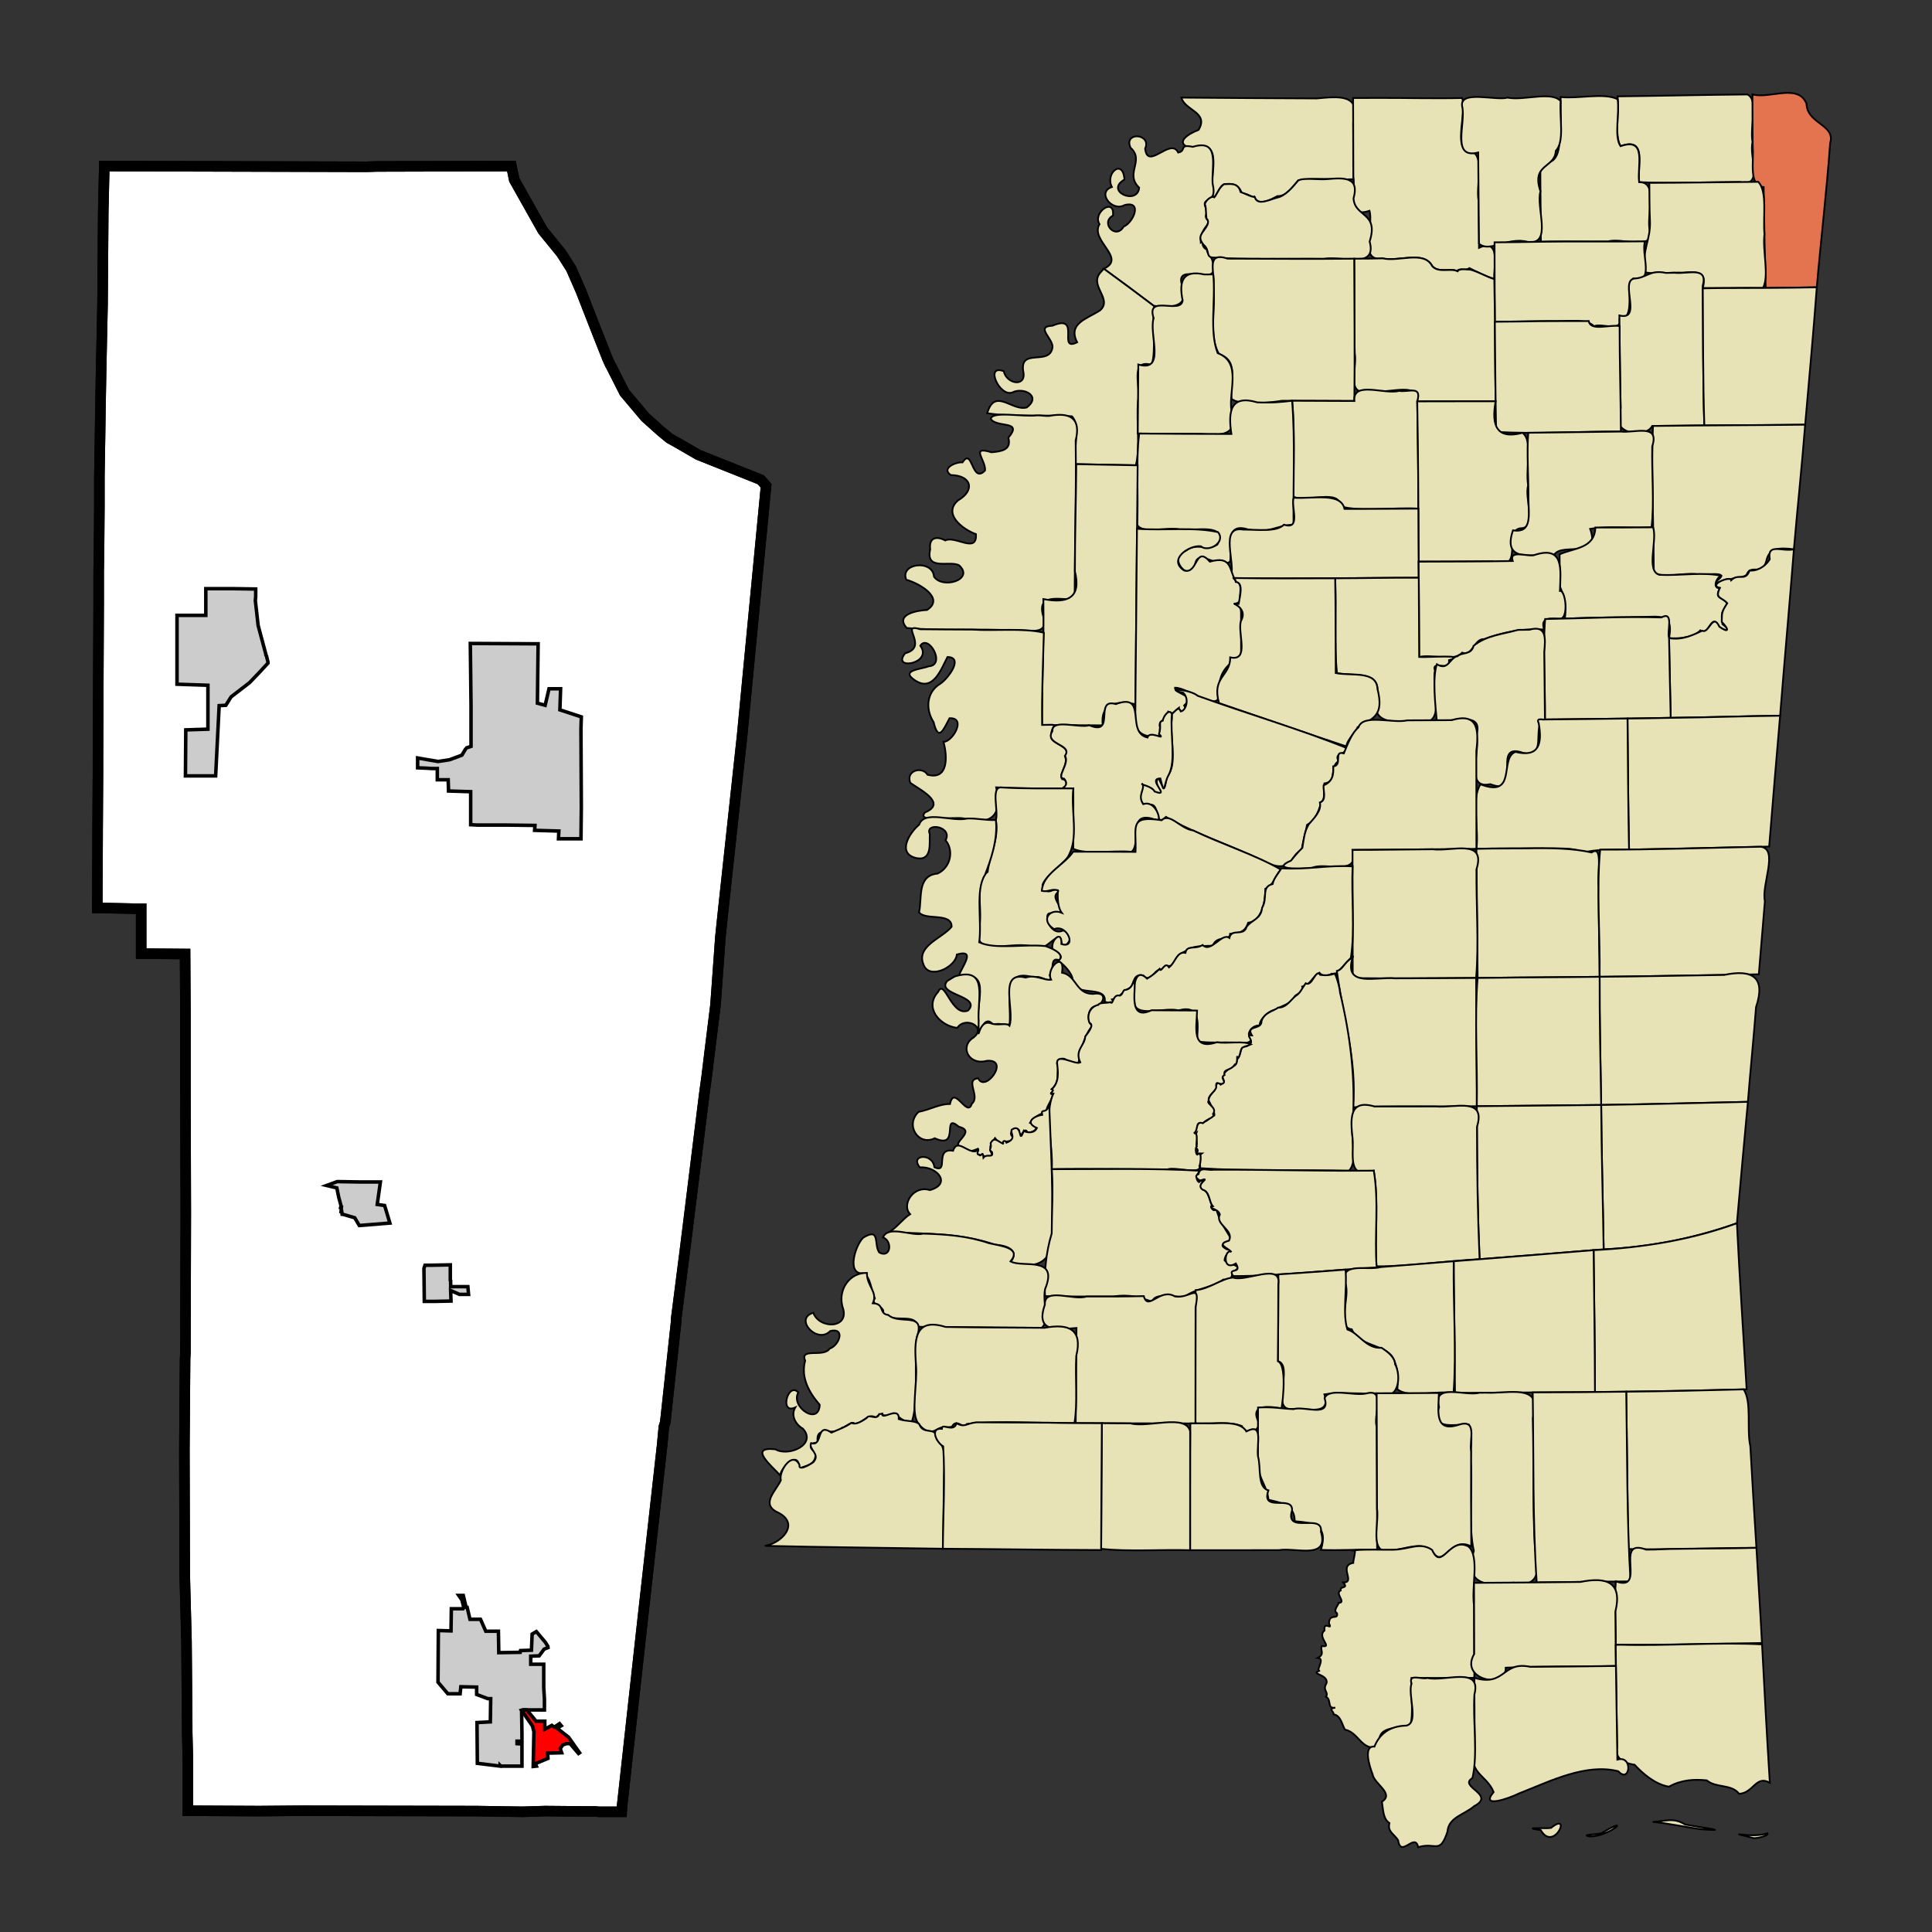<?xml version="1.0" encoding="UTF-8" standalone="no"?>
<!-- Created with Arkyan's SVGCensus script -->
<svg
   xmlns:dc="http://purl.org/dc/elements/1.1/"
   xmlns:cc="http://web.resource.org/cc/"
   xmlns:rdf="http://www.w3.org/1999/02/22-rdf-syntax-ns#"
   xmlns:svg="http://www.w3.org/2000/svg"
   xmlns="http://www.w3.org/2000/svg"
   xmlns:sodipodi="http://sodipodi.sourceforge.net/DTD/sodipodi-0.dtd"
   xmlns:inkscape="http://www.inkscape.org/namespaces/inkscape"
   version="1.0"
   width="550"
   height="550"
   id="svg9203"
   sodipodi:version="0.32"
   inkscape:version="0.45"
   sodipodi:docname="outputmap.svg"
   inkscape:output_extension="org.inkscape.output.svg.inkscape"
   sodipodi:docbase="C:\files\wikibot"
   sodipodi:modified="true">
  <rect width="100%" height="100%" fill="#333333" stroke="none"/>
  <defs
     id="defs9300" />
  <sodipodi:namedview
     inkscape:window-height="579"
     inkscape:window-width="748"
     inkscape:pageshadow="2"
     inkscape:pageopacity="0.0"
     guidetolerance="10.0"
     gridtolerance="10.0"
     objecttolerance="10.0"
     borderopacity="1.0"
     bordercolor="#666666"
     pagecolor="#ffffff"
     id="base"
     width="550px"
     height="550px"
     inkscape:zoom="0.68727273"
     inkscape:cx="275"
     inkscape:cy="275"
     inkscape:window-x="66"
     inkscape:window-y="66"
     inkscape:current-layer="svg9203" />
  <path
     id="141"
     style="fill:#ffffff;fill-opacity:1;fill-rule:evenodd;stroke:#000000;stroke-width:3px;stroke-linecap:butt;stroke-linejoin:miter;stroke-opacity:1"
     d="M 29.69,47.28 L 104.39,47.48 L 107.39,47.38 L 108.89,47.38 L 145.39,47.28 L 145.59,47.28 L 145.59,47.28 L 146.39,51.18 L 154.49,65.58 L 159.79,72.08 L 162.59,76.48 L 165.39,82.88 L 169.49,93.38 L 172.89,101.98 L 173.69,103.78 L 173.89,104.08 L 177.79,111.78 L 183.69,118.78 L 188.39,122.98 L 190.59,124.78 L 193.09,126.18 L 193.09,126.18 L 198.79,129.48 L 216.59,136.58 L 218.09,138.28 L 218.09,138.28 L 213.19,189.28 L 211.29,209.18 L 205.79,259.98 L 205.09,266.68 L 203.69,286.08 L 201.99,299.78 L 201.19,306.38 L 200.49,311.48 L 195.39,352.68 L 194.99,355.88 L 192.49,375.48 L 192.49,375.98 L 192.49,376.18 L 189.39,404.88 L 188.99,406.18 L 188.49,411.48 L 188.49,411.48 L 182.59,464.28 L 177.09,514.18 L 176.99,515.78 L 176.99,515.78 L 171.19,515.78 L 170.49,515.78 L 169.39,515.68 L 166.69,515.68 L 155.19,515.58 L 148.69,515.78 L 135.59,515.58 L 85.69,515.48 L 73.79,515.58 L 53.49,515.48 L 53.49,515.48 L 53.49,502.08 L 53.49,502.08 L 53.49,500.98 L 53.49,500.98 L 53.29,493.08 L 53.29,493.08 L 53.29,490.88 L 53.29,490.88 L 53.09,467.18 L 52.59,448.38 L 52.49,412.68 L 52.59,399.68 L 52.69,386.78 L 52.79,385.28 L 52.79,385.18 L 52.89,345.18 L 52.79,308.98 L 52.79,288.48 L 52.69,271.58 L 40.19,271.48 L 40.19,258.68 L 40.19,258.68 L 37.99,258.68 L 29.19,258.48 L 27.69,258.48 L 27.69,258.48 L 27.79,237.98 L 27.79,236.48 L 27.89,220.28 L 27.89,220.28 L 27.89,216.68 L 27.89,216.68 L 27.99,192.98 L 28.09,171.68 L 28.09,162.68 L 28.19,156.68 L 28.19,156.68 L 28.19,156.58 L 28.19,156.58 L 28.29,144.28 L 28.29,135.58 L 28.49,123.38 L 28.49,123.38 L 28.59,116.28 L 28.59,116.28 L 28.79,105.38 L 29.19,86.68 L 29.39,60.48 L 29.69,47.28 z " />
  <path
     id="35300"
     style="fill:#cccccc;fill-opacity:1;fill-rule:evenodd;stroke:#000000;stroke-width:1px;stroke-linecap:butt;stroke-linejoin:miter;stroke-opacity:1"
     d="M 152.99,200.18 L 155.19,200.78 L 155.19,200.78 L 156.29,196.08 L 156.29,196.08 L 159.59,196.08 L 159.39,202.08 L 165.49,204.08 L 165.39,207.28 L 165.39,209.08 L 165.49,229.68 L 165.39,238.78 L 158.99,238.78 L 159.09,236.58 L 152.19,236.38 L 152.29,234.98 L 144.29,234.88 L 135.89,234.88 L 133.99,234.78 L 133.99,229.48 L 133.99,225.38 L 127.69,225.18 L 127.69,225.08 L 127.59,221.98 L 124.49,221.98 L 124.49,218.78 L 122.89,218.78 L 121.29,218.68 L 118.89,218.58 L 118.89,215.78 L 124.69,216.78 L 127.99,216.28 L 131.49,214.98 L 132.69,212.98 L 132.59,212.98 L 134.09,212.48 L 134.09,200.88 L 133.89,183.18 L 153.19,183.28 L 153.19,183.28 L 152.99,200.18 z " />
  <path
     id="05100"
     style="fill:#cccccc;fill-opacity:1;fill-rule:evenodd;stroke:#000000;stroke-width:1px;stroke-linecap:butt;stroke-linejoin:miter;stroke-opacity:1"
     d="M 156.39,468.88 L 154.89,469.48 L 154.89,469.48 L 154.09,470.58 L 153.49,471.38 L 151.09,471.48 L 151.09,473.78 L 154.79,473.78 L 154.79,473.78 L 154.79,477.28 L 154.79,477.28 L 154.79,480.38 L 154.99,483.68 L 154.99,484.58 L 154.99,486.78 L 154.99,486.78 L 149.99,486.78 L 149.99,486.78 L 148.89,486.78 L 148.49,486.88 L 148.49,486.88 L 148.59,493.58 L 148.59,493.58 L 148.59,495.68 L 147.19,495.68 L 147.19,496.38 L 148.59,496.48 L 148.59,502.78 L 144.49,502.78 L 142.69,502.78 L 142.59,502.78 L 142.39,502.58 L 142.39,502.78 L 142.39,502.78 L 135.89,501.98 L 135.89,501.98 L 135.79,490.38 L 139.59,490.18 L 139.69,483.58 L 138.89,483.58 L 135.69,482.38 L 135.69,480.28 L 131.19,480.18 L 130.99,482.18 L 127.49,482.18 L 124.69,478.88 L 124.79,464.18 L 128.39,464.28 L 128.49,457.98 L 131.79,457.98 L 131.99,457.48 L 131.49,455.48 L 130.59,454.18 L 131.89,454.18 L 132.69,457.58 L 132.99,457.58 L 133.79,460.98 L 134.19,460.98 L 135.99,460.98 L 136.79,460.98 L 137.19,461.88 L 138.29,464.38 L 141.89,464.38 L 141.99,470.48 L 148.09,470.38 L 148.09,470.38 L 148.19,469.88 L 151.29,469.78 L 151.49,465.18 L 152.69,464.48 L 155.29,467.58 L 156.09,468.88 L 156.09,468.88 L 156.39,468.88 z " />
  <path
     id="09820"
     style="fill:#cccccc;fill-opacity:1;fill-rule:evenodd;stroke:#000000;stroke-width:1px;stroke-linecap:butt;stroke-linejoin:miter;stroke-opacity:1"
     d="M 70.99,194.38 L 65.79,198.38 L 64.29,200.78 L 62.39,200.88 L 61.39,220.88 L 52.79,220.88 L 52.79,220.88 L 52.89,207.78 L 59.19,207.58 L 59.19,195.08 L 59.19,195.08 L 50.39,194.78 L 50.39,177.78 L 50.39,177.18 L 50.39,175.18 L 58.59,175.18 L 58.59,167.58 L 62.09,167.58 L 62.19,167.58 L 66.29,167.58 L 72.79,167.68 L 72.79,169.78 L 72.69,170.98 L 73.49,178.08 L 75.69,186.28 L 75.69,186.48 L 75.89,186.78 L 75.89,186.88 L 76.09,187.68 L 76.29,188.48 L 76.29,188.78 L 76.09,188.98 L 76.09,188.98 L 73.69,191.58 L 71.29,194.08 L 70.99,194.38 z " />
  <path
     id="27940"
     style="fill:#ff0000;fill-opacity:1;fill-rule:evenodd;stroke:#000000;stroke-width:1px;stroke-linecap:butt;stroke-linejoin:miter;stroke-opacity:1"
     d="M 148.49,486.88 L 148.89,486.78 L 149.99,486.78 L 149.99,486.78 L 152.59,489.98 L 155.09,489.98 L 155.09,492.28 L 157.09,491.18 L 157.09,491.18 L 157.79,491.68 L 157.79,491.68 L 159.29,490.68 L 159.79,491.28 L 158.59,491.98 L 161.89,494.58 L 164.99,498.98 L 164.69,499.18 L 164.69,499.18 L 162.29,496.38 L 162.29,496.38 L 161.19,496.38 L 160.19,496.78 L 159.49,497.78 L 159.89,498.98 L 155.89,499.08 L 155.99,500.58 L 152.39,502.08 L 152.69,502.78 L 151.79,502.88 L 151.99,492.98 L 151.59,491.38 L 148.49,486.88 z " />
  <path
     id="55000"
     style="fill:#cccccc;fill-opacity:1;fill-rule:evenodd;stroke:#000000;stroke-width:1px;stroke-linecap:butt;stroke-linejoin:miter;stroke-opacity:1"
     d="M 102.19,336.48 L 108.29,336.48 L 107.39,342.88 L 109.49,343.18 L 110.99,348.18 L 102.29,348.88 L 102.29,348.88 L 100.99,346.68 L 100.99,346.68 L 97.59,345.68 L 97.39,345.68 L 97.29,344.88 L 97.09,344.88 L 97.19,343.68 L 96.99,343.68 L 97.09,343.28 L 96.39,340.68 L 95.89,338.18 L 92.99,337.48 L 95.99,336.38 L 96.39,336.38 L 102.19,336.48 z " />
  <path
     id="73720"
     style="fill:#cccccc;fill-opacity:1;fill-rule:evenodd;stroke:#000000;stroke-width:1px;stroke-linecap:butt;stroke-linejoin:miter;stroke-opacity:1"
     d="M 122.89,360.18 L 128.19,360.08 L 128.19,364.48 L 128.29,364.58 L 128.29,365.58 L 128.29,366.28 L 133.19,366.28 L 133.39,368.48 L 130.79,368.48 L 128.29,367.38 L 128.39,370.38 L 123.69,370.48 L 121.99,370.48 L 120.79,370.48 L 120.69,361.08 L 120.99,360.18 L 122.89,360.18 z " />
  <path
     id="path9212"
     style="fill:none;fill-opacity:1;fill-rule:evenodd;stroke:#000000;stroke-width:3px;stroke-linecap:butt;stroke-linejoin:miter;stroke-opacity:1"
     d="M 29.69,47.28 L 104.39,47.48 L 107.39,47.38 L 108.89,47.38 L 145.39,47.28 L 145.59,47.28 L 145.59,47.28 L 146.39,51.18 L 154.49,65.58 L 159.79,72.08 L 162.59,76.48 L 165.39,82.88 L 169.49,93.38 L 172.89,101.98 L 173.69,103.78 L 173.89,104.08 L 177.79,111.78 L 183.69,118.78 L 188.39,122.98 L 190.59,124.78 L 193.09,126.18 L 193.09,126.18 L 198.79,129.48 L 216.59,136.58 L 218.09,138.28 L 218.09,138.28 L 213.19,189.28 L 211.29,209.18 L 205.79,259.98 L 205.09,266.68 L 203.69,286.08 L 201.99,299.78 L 201.19,306.38 L 200.49,311.48 L 195.39,352.68 L 194.99,355.88 L 192.49,375.48 L 192.49,375.98 L 192.49,376.18 L 189.39,404.88 L 188.99,406.18 L 188.49,411.48 L 188.49,411.48 L 182.59,464.28 L 177.09,514.18 L 176.99,515.78 L 176.99,515.78 L 171.19,515.78 L 170.49,515.78 L 169.39,515.68 L 166.69,515.68 L 155.19,515.58 L 148.69,515.78 L 135.59,515.58 L 85.69,515.48 L 73.79,515.58 L 53.49,515.48 L 53.49,515.48 L 53.49,502.08 L 53.49,502.08 L 53.49,500.98 L 53.49,500.98 L 53.29,493.08 L 53.29,493.08 L 53.29,490.88 L 53.29,490.88 L 53.09,467.18 L 52.59,448.38 L 52.49,412.68 L 52.59,399.68 L 52.69,386.78 L 52.79,385.28 L 52.79,385.18 L 52.89,345.18 L 52.79,308.98 L 52.79,288.48 L 52.69,271.58 L 40.19,271.48 L 40.19,258.68 L 40.19,258.68 L 37.99,258.68 L 29.19,258.48 L 27.69,258.48 L 27.69,258.48 L 27.79,237.98 L 27.79,236.48 L 27.89,220.28 L 27.89,220.28 L 27.89,216.68 L 27.89,216.68 L 27.99,192.98 L 28.09,171.68 L 28.09,162.68 L 28.19,156.68 L 28.19,156.68 L 28.19,156.58 L 28.19,156.58 L 28.29,144.28 L 28.29,135.58 L 28.49,123.38 L 28.49,123.38 L 28.59,116.28 L 28.59,116.28 L 28.79,105.38 L 29.19,86.68 L 29.39,60.48 L 29.69,47.28 z " />
  <g
     id="g9214"
     transform="translate(216.562,26.58)">
    <path
       id="003"       style="opacity:1;color:#000000;fill:#e8e2b7;fill-opacity:1;fill-rule:evenodd;stroke:#000000;stroke-width:0.5;stroke-linecap:butt;stroke-linejoin:miter;marker:none;marker-start:none;marker-mid:none;marker-end:none;stroke-miterlimit:4;stroke-dasharray:none;stroke-dashoffset:0;stroke-opacity:1;visibility:visible;display:inline;overflow:visible;enable-background:accumulate"
       d="M 280.907,0.31 C 284.231,1.964 281.435,9.794 282.38,13.902 C 281.189,17.709 285.701,27.094 278.69,25.23 C 269.206,25.25 259.181,25.718 250.068,25.278 C 249.461,20.684 252.515,12.263 244.764,15.034 C 242.934,11.819 244.495,5.305 243.915,0.852 C 256.247,0.719 268.575,0.409 280.907,0.31 z "
 />    <path
       id="139"       style="opacity:1;color:#000000;fill:#e8e2b7;fill-opacity:1;fill-rule:evenodd;stroke:#000000;stroke-width:0.5;stroke-linecap:butt;stroke-linejoin:miter;marker:none;marker-start:none;marker-mid:none;marker-end:none;stroke-miterlimit:4;stroke-dasharray:none;stroke-dashoffset:0;stroke-opacity:1;visibility:visible;display:inline;overflow:visible;enable-background:accumulate"
       d="M 227.718,1.041 C 232.842,1.61 240.122,-0.283 243.938,1.666 C 244.568,5.749 242.854,12.19 244.764,15.034 C 252.441,12.341 249.437,20.707 250.068,25.278 C 255.792,25.146 251.878,34.968 253.17,39.439 C 253.868,44.929 244.836,40.901 241.219,42.186 C 234.844,42.275 228.469,42.046 222.095,42.241 C 222.079,34.736 221.917,27.231 221.942,19.725 C 228.073,20.583 227.116,14.366 227.777,9.823 C 227.73,6.896 227.75,3.968 227.718,1.041 z "
 />    <path
       id="033"       style="opacity:1;color:#000000;fill:#e8e2b7;fill-opacity:1;fill-rule:evenodd;stroke:#000000;stroke-width:0.5;stroke-linecap:butt;stroke-linejoin:miter;marker:none;marker-start:none;marker-mid:none;marker-end:none;stroke-miterlimit:4;stroke-dasharray:none;stroke-dashoffset:0;stroke-opacity:1;visibility:visible;display:inline;overflow:visible;enable-background:accumulate"
       d="M 158.249,1.442 C 164.611,0.876 170.991,0.083 168.659,8.314 C 168.72,13.69 168.616,19.066 168.729,24.441 C 163.607,24.705 157.448,23.882 153.004,24.783 C 151.345,26.751 149.593,29.364 147.098,29.25 C 145.008,30.312 141.717,32.316 140.508,29.415 C 139.975,29.804 138.443,28.322 136.995,28.555 C 136.042,25.455 133.536,25.706 131.985,25.843 C 130.402,26.378 129.745,29.944 128.732,29.392 C 127.452,25.1 130.943,16.503 126.751,15.258 C 120.3,16.538 116.914,13.469 124.653,10.389 C 127.655,5.348 120.751,4.917 119.749,1.206 C 132.582,1.316 145.416,1.391 158.249,1.442 z "
 />    <path
       id="path9219"       style="opacity:1;color:#000000;fill:#e4744f;fill-opacity:1;fill-rule:evenodd;stroke:#000000;stroke-width:0.5;stroke-linecap:butt;stroke-linejoin:miter;marker:none;marker-start:none;marker-mid:none;marker-end:none;stroke-miterlimit:4;stroke-dasharray:none;stroke-dashoffset:0;stroke-opacity:1;visibility:visible;display:inline;overflow:visible;enable-background:accumulate"
       d="M 282.321,0.287 C 287.247,1.667 295.343,-2.945 297.717,2.951 C 297.855,8.708 306.068,8.883 304.444,14.139 C 303.461,27.857 301.819,41.507 300.64,55.208 C 295.791,55.256 290.943,55.357 286.093,55.42 C 285.759,45.843 285.703,36.262 285.504,26.68 C 281.142,26.209 282.784,19.637 282.394,15.12 C 282.316,10.176 282.359,5.231 282.321,0.287 z "
 />    <path
       id="093"       style="opacity:1;color:#000000;fill:#e8e2b7;fill-opacity:1;fill-rule:evenodd;stroke:#000000;stroke-width:0.5;stroke-linecap:butt;stroke-linejoin:miter;marker:none;marker-start:none;marker-mid:none;marker-end:none;stroke-miterlimit:4;stroke-dasharray:none;stroke-dashoffset:0;stroke-opacity:1;visibility:visible;display:inline;overflow:visible;enable-background:accumulate"
       d="M 175.319,1.3 C 183.443,1.267 191.562,1.508 199.685,1.324 C 201.157,6.061 196.344,17.222 202.927,16.837 C 205.975,18.827 203.558,26.326 204.365,30.594 C 204.387,35.051 204.502,39.505 204.483,43.962 C 211.314,40.737 208.274,51.35 208.88,52.803 C 206.525,52.198 204.317,51.025 201.736,49.738 C 200.5,50.737 198.972,49.56 198.271,50.575 C 196.332,49.687 192.896,51.234 191.139,49.125 C 188.666,44.641 181.402,48.063 176.851,46.98 C 170.212,48.061 174.562,37.823 173.303,33.427 C 166.272,35.796 169.45,27.696 168.706,23.674 C 168.662,16.225 168.671,8.774 168.635,1.324 C 170.863,1.315 173.091,1.322 175.319,1.3 z "
 />    <path
       id="009"       style="opacity:1;color:#000000;fill:#e8e2b7;fill-opacity:1;fill-rule:evenodd;stroke:#000000;stroke-width:0.5;stroke-linecap:butt;stroke-linejoin:miter;marker:none;marker-start:none;marker-mid:none;marker-end:none;stroke-miterlimit:4;stroke-dasharray:none;stroke-dashoffset:0;stroke-opacity:1;visibility:visible;display:inline;overflow:visible;enable-background:accumulate"
       d="M 212.582,1.206 C 217.155,2.158 225.208,-0.747 227.723,2.212 C 227.35,7.024 228.913,13.692 226.341,16.358 C 226.097,21.381 219.267,19.959 221.977,27.883 C 220.62,32.509 225.502,43.232 218.429,42.3 C 212.558,40.708 207.59,45.484 204.479,42.791 C 204.431,34.134 204.28,25.492 204.247,16.837 C 196.396,18.817 200.842,8.42 199.673,3.658 C 198.899,-1.038 209.36,2.171 212.582,1.206 z "
 />    <path
       id="143"       style="opacity:1;color:#000000;fill:#e8e2b7;fill-opacity:1;fill-rule:evenodd;stroke:#000000;stroke-width:0.5;stroke-linecap:butt;stroke-linejoin:miter;marker:none;marker-start:none;marker-mid:none;marker-end:none;stroke-miterlimit:4;stroke-dasharray:none;stroke-dashoffset:0;stroke-opacity:1;visibility:visible;display:inline;overflow:visible;enable-background:accumulate"
       d="M 122.991,15.222 C 130.757,12.871 128.356,20.545 128.633,25.6 C 129.453,29.495 128.457,29.535 126.621,30.818 C 125.825,31.918 127.381,32.705 126.728,34.756 C 126.426,36.056 128.297,35.928 126.869,37.773 C 125.603,39.346 125.14,40.943 125.266,42.371 C 126.147,41.42 125.112,43.687 126.999,44.445 C 127.243,46.508 128.758,45.968 128.849,49.491 C 129.716,55.028 117.706,47.766 119.938,54.607 C 122.098,61.064 117.049,61.005 111.886,60.489 C 107.179,56.916 102.437,53.39 97.658,49.915 C 104.285,46.91 93.635,41.912 96.443,37.231 C 94.345,33.953 100.812,29.411 100.286,34.791 C 96.56,36.809 101.085,41.783 103.316,37.926 C 106.038,36.849 108.833,30.482 103.599,31.797 C 100.004,33.841 95.545,28.11 99.968,26.657 C 97.944,22.741 103.131,18.36 103.552,24.535 C 97.807,27.847 107.242,31.983 107.737,26.857 C 103.516,22.801 109.383,19.129 105.285,15.493 C 103.15,10.842 111.389,11.371 109.434,15.741 C 110.129,22.118 116.705,12.362 118.853,16.849 C 121.302,16.369 118.945,14.361 122.991,15.222 z "
 />    <path
       id="137"       style="opacity:1;color:#000000;fill:#e8e2b7;fill-opacity:1;fill-rule:evenodd;stroke:#000000;stroke-width:0.5;stroke-linecap:butt;stroke-linejoin:miter;marker:none;marker-start:none;marker-mid:none;marker-end:none;stroke-miterlimit:4;stroke-dasharray:none;stroke-dashoffset:0;stroke-opacity:1;visibility:visible;display:inline;overflow:visible;enable-background:accumulate"
       d="M 161.338,24.405 C 166.143,23.973 170.492,23.817 168.76,29.879 C 169.077,35.315 176.043,33.754 173.345,42.163 C 175.569,50.267 165.36,46.13 160.355,47.105 C 149.827,46.963 138.284,47.454 128.413,46.709 C 126.721,46.338 127.894,44.716 126.138,43.16 C 125.359,42.311 124.965,41.034 125.266,41.699 C 124.483,39.816 128.052,37.95 127.223,35.981 C 126.576,36.112 126.938,32.248 126.456,31.679 C 126.36,30.738 128.359,28.935 129.121,29.616 C 129.698,29.145 130.615,26.453 131.985,25.843 C 133.307,25.899 135.878,25.153 136.606,28.083 C 138.282,28.675 139.435,29.425 140.65,29.521 C 141.354,32.068 144.601,30.343 147.015,29.675 C 149.234,29.247 151.249,26.944 152.991,24.821 C 154.64,23.892 158.996,24.678 161.338,24.405 z "
 />    <path
       id="117"       style="opacity:1;color:#000000;fill:#e8e2b7;fill-opacity:1;fill-rule:evenodd;stroke:#000000;stroke-width:0.5;stroke-linecap:butt;stroke-linejoin:miter;marker:none;marker-start:none;marker-mid:none;marker-end:none;stroke-miterlimit:4;stroke-dasharray:none;stroke-dashoffset:0;stroke-opacity:1;visibility:visible;display:inline;overflow:visible;enable-background:accumulate"
       d="M 252.968,25.478 C 263.311,25.449 273.651,25.281 283.995,25.183 C 286.631,28.029 285.29,35.009 285.74,40.084 C 285.142,44.898 287.189,51.975 285.304,55.42 C 279.632,55.281 273.68,55.535 268.187,55.409 C 269.503,50.588 266.214,50.736 262.552,51.047 C 259.055,50.882 254.771,51.606 251.778,50.929 C 250.724,44.509 253.422,41.806 253.145,36.217 C 252.984,32.64 253.003,29.058 252.968,25.478 z "
 />    <path
       id="145"       style="opacity:1;color:#000000;fill:#e8e2b7;fill-opacity:1;fill-rule:evenodd;stroke:#000000;stroke-width:0.5;stroke-linecap:butt;stroke-linejoin:miter;marker:none;marker-start:none;marker-mid:none;marker-end:none;stroke-miterlimit:4;stroke-dasharray:none;stroke-dashoffset:0;stroke-opacity:1;visibility:visible;display:inline;overflow:visible;enable-background:accumulate"
       d="M 222.095,42.241 C 231.979,42.075 241.868,42.273 251.754,42.123 C 250.482,45.537 254.698,54.325 248.359,52.709 C 245.94,55.515 249.294,64.004 244.478,64.395 C 245.15,68.066 239.299,65.289 237.219,66.301 C 234.967,63.872 229.103,65.068 224.684,64.825 C 219.449,64.884 214.223,64.985 208.986,65.016 C 208.923,57.478 208.928,49.944 208.904,42.406 C 213.301,42.358 217.699,42.349 222.095,42.241 z "
 />    <path
       id="071"       style="opacity:1;color:#000000;fill:#e8e2b7;fill-opacity:1;fill-rule:evenodd;stroke:#000000;stroke-width:0.5;stroke-linecap:butt;stroke-linejoin:miter;marker:none;marker-start:none;marker-mid:none;marker-end:none;stroke-miterlimit:4;stroke-dasharray:none;stroke-dashoffset:0;stroke-opacity:1;visibility:visible;display:inline;overflow:visible;enable-background:accumulate"
       d="M 177.111,46.968 C 181.616,48.04 188.846,44.598 191.174,49.208 C 193.03,51.229 196.413,49.63 198.389,50.646 C 198.931,49.685 201.349,50.228 202.149,50.198 C 204.922,51.055 206.776,52.311 208.833,52.862 C 209.067,63.292 209.016,76.277 209.21,87.661 C 201.772,87.631 194.333,87.694 186.895,87.685 C 187.505,81.596 177.628,86.014 173.425,84.62 C 166.293,86.684 169.895,78.225 169.118,74.069 C 168.836,65.27 169.135,56.089 168.953,47.062 C 171.673,47.072 174.393,47.04 177.111,46.968 z "
 />    <path
       id="107"       style="opacity:1;color:#000000;fill:#e8e2b7;fill-opacity:1;fill-rule:evenodd;stroke:#000000;stroke-width:0.5;stroke-linecap:butt;stroke-linejoin:miter;marker:none;marker-start:none;marker-mid:none;marker-end:none;stroke-miterlimit:4;stroke-dasharray:none;stroke-dashoffset:0;stroke-opacity:1;visibility:visible;display:inline;overflow:visible;enable-background:accumulate"
       d="M 132.952,47.051 C 144.953,47.086 156.952,47.182 168.953,47.062 C 168.994,60.722 169.148,73.976 169,87.579 C 162.111,87.566 155.218,87.504 148.336,87.508 C 146.755,87.857 136.274,89.11 134.048,86.942 C 133.422,82.468 136.395,76.123 130.497,74.251 C 127.406,69.079 129.595,61.373 128.889,54.721 C 129.382,51.075 126.503,44.916 132.952,47.051 z "
 />    <path
       id="027"       style="opacity:1;color:#000000;fill:#e8e2b7;fill-opacity:1;fill-rule:evenodd;stroke:#000000;stroke-width:0.5;stroke-linecap:butt;stroke-linejoin:miter;marker:none;marker-start:none;marker-mid:none;marker-end:none;stroke-miterlimit:4;stroke-dasharray:none;stroke-dashoffset:0;stroke-opacity:1;visibility:visible;display:inline;overflow:visible;enable-background:accumulate"
       d="M 97.658,49.915 C 102.494,53.428 107.281,57.005 112.051,60.607 C 111.246,66.004 112.681,72.814 111.297,77.299 C 104.813,75.428 108.336,83.76 107.407,87.654 C 106.89,93.429 108.11,100.989 106.782,105.874 C 101.041,105.746 95.269,105.694 89.547,105.544 C 89.007,101.204 91.142,94.339 88.565,91.924 C 80.624,91.44 71.841,92.185 64.474,91.056 C 66.667,83.616 71.494,90.557 75.72,89.418 C 80.04,86.189 74.819,83.55 71.688,85.115 C 68.067,86.647 63.615,76.988 69.189,79.091 C 69.968,82.838 75.821,83.764 74.718,79.044 C 73.776,72.386 82.11,77.643 83.04,72.431 C 83.511,69.947 77.898,66.348 83.028,66.148 C 91.457,62.563 84.253,73.756 90.078,70.863 C 87.304,65.43 92.997,64.167 96.62,61.762 C 100.339,58.454 93.128,54.614 96.891,50.799 L 97.658,49.915 z "
 />    <path
       id="119"       style="opacity:1;color:#000000;fill:#e8e2b7;fill-opacity:1;fill-rule:evenodd;stroke:#000000;stroke-width:0.5;stroke-linecap:butt;stroke-linejoin:miter;marker:none;marker-start:none;marker-mid:none;marker-end:none;stroke-miterlimit:4;stroke-dasharray:none;stroke-dashoffset:0;stroke-opacity:1;visibility:visible;display:inline;overflow:visible;enable-background:accumulate"
       d="M 128.826,51.53 C 129.568,59.045 127.649,67.672 130.078,73.946 C 137.116,76.597 133.08,84.781 134.015,90.451 C 136.049,97.539 130.988,97.445 125.464,96.948 C 119.422,96.886 113.378,96.933 107.336,96.833 C 107.37,90.286 107.469,83.74 107.489,77.193 C 115.466,79.509 110.4,68.409 111.86,63.986 C 109.558,57.099 119.627,63.045 120.114,58.969 C 118.951,53.397 120.215,50.189 126.295,51.554 C 127.139,51.546 127.982,51.538 128.826,51.53 z "
 />    <path
       id="081"       style="opacity:1;color:#000000;fill:#e8e2b7;fill-opacity:1;fill-rule:evenodd;stroke:#000000;stroke-width:0.5;stroke-linecap:butt;stroke-linejoin:miter;marker:none;marker-start:none;marker-mid:none;marker-end:none;stroke-miterlimit:4;stroke-dasharray:none;stroke-dashoffset:0;stroke-opacity:1;visibility:visible;display:inline;overflow:visible;enable-background:accumulate"
       d="M 260.159,51.07 C 263.624,51.543 269.813,49.06 268.163,54.737 C 268.325,68.075 268.182,81.044 268.623,94.522 C 263.681,94.62 258.738,94.619 253.793,94.687 C 251.776,98.492 240.972,96.964 244.811,89.677 C 244.578,80.834 244.577,71.915 244.445,63.224 C 251.117,64.886 244.419,53.426 248.689,52.709 C 252.115,52.609 253.094,50.105 257.695,51.118 C 258.517,51.112 259.338,51.09 260.159,51.07 z "
 />    <path
       id="057"       style="opacity:1;color:#000000;fill:#e8e2b7;fill-opacity:1;fill-rule:evenodd;stroke:#000000;stroke-width:0.5;stroke-linecap:butt;stroke-linejoin:miter;marker:none;marker-start:none;marker-mid:none;marker-end:none;stroke-miterlimit:4;stroke-dasharray:none;stroke-dashoffset:0;stroke-opacity:1;visibility:visible;display:inline;overflow:visible;enable-background:accumulate"
       d="M 272.608,55.432 C 281.952,55.39 291.297,55.412 300.64,55.208 C 299.667,68.263 298.467,81.287 297.328,94.322 C 287.758,94.453 278.192,94.463 268.623,94.522 C 268.205,81.31 268.293,68.572 268.187,55.515 C 269.661,55.463 271.135,55.482 272.608,55.432 z "
 />    <path
       id="115"       style="opacity:1;color:#000000;fill:#e8e2b7;fill-opacity:1;fill-rule:evenodd;stroke:#000000;stroke-width:0.5;stroke-linecap:butt;stroke-linejoin:miter;marker:none;marker-start:none;marker-mid:none;marker-end:none;stroke-miterlimit:4;stroke-dasharray:none;stroke-dashoffset:0;stroke-opacity:1;visibility:visible;display:inline;overflow:visible;enable-background:accumulate"
       d="M 222,64.851 C 226.573,64.796 231.148,64.843 235.722,64.816 C 236.223,67.795 241.561,65.757 244.504,66.242 C 244.491,76.036 244.814,86.304 244.87,96.279 C 233.126,96.194 220.509,97.09 209.352,96.349 C 209.151,85.905 209.076,75.461 208.986,65.016 C 213.328,64.978 217.661,64.931 222,64.851 z "
 />    <path
       id="161"       style="opacity:1;color:#000000;fill:#e8e2b7;fill-opacity:1;fill-rule:evenodd;stroke:#000000;stroke-width:0.5;stroke-linecap:butt;stroke-linejoin:miter;marker:none;marker-start:none;marker-mid:none;marker-end:none;stroke-miterlimit:4;stroke-dasharray:none;stroke-dashoffset:0;stroke-opacity:1;visibility:visible;display:inline;overflow:visible;enable-background:accumulate"
       d="M 186.895,87.685 C 187.006,97.843 187.265,107.944 187.213,118.216 C 180.015,117.776 171.048,119.241 164.992,117.556 C 164.92,112.334 155.055,116.714 151.707,114.81 C 151.512,105.748 152.171,96.172 151.271,87.508 C 157.17,87.532 163.093,87.559 169,87.579 C 168.486,81.732 177.6,85.821 181.74,84.691 C 184.43,85.173 188.292,82.997 186.895,87.685 z "
 />    <path
       id="135"       style="opacity:1;color:#000000;fill:#e8e2b7;fill-opacity:1;fill-rule:evenodd;stroke:#000000;stroke-width:0.5;stroke-linecap:butt;stroke-linejoin:miter;marker:none;marker-start:none;marker-mid:none;marker-end:none;stroke-miterlimit:4;stroke-dasharray:none;stroke-dashoffset:0;stroke-opacity:1;visibility:visible;display:inline;overflow:visible;enable-background:accumulate"
       d="M 151.271,87.508 C 152.173,98.829 151.54,111.069 151.683,122.802 C 147.003,122.854 144.794,125.422 138.893,124.193 C 131.821,121.866 134.34,129.362 133.612,133.364 C 129.748,135.372 124.486,129.302 123.651,134.083 C 121.86,139.909 115.577,131.47 120.928,130.252 C 124.354,127.629 126.662,130.479 129.981,128.46 C 133.139,122.136 123.363,124.667 119.431,124.17 C 115.805,123.249 108.697,125.677 107.154,122.775 C 107.583,114.293 106.729,104.614 107.748,96.844 C 116.498,96.927 125.243,96.943 133.989,96.962 C 133.004,90.518 133.713,85.69 141.377,87.969 C 145.829,88.136 148.091,87.869 151.271,87.508 z "
 />    <path
       id="013"       style="opacity:1;color:#000000;fill:#e8e2b7;fill-opacity:1;fill-rule:evenodd;stroke:#000000;stroke-width:0.5;stroke-linecap:butt;stroke-linejoin:miter;marker:none;marker-start:none;marker-mid:none;marker-end:none;stroke-miterlimit:4;stroke-dasharray:none;stroke-dashoffset:0;stroke-opacity:1;visibility:visible;display:inline;overflow:visible;enable-background:accumulate"
       d="M 186.895,87.685 C 194.333,87.693 201.772,87.632 209.21,87.661 C 207.963,94.547 209.458,98.618 216.857,96.634 C 220.009,98.949 217.591,106.969 218.484,111.588 C 217.291,115.218 221.233,123.873 216.24,123.813 C 211.157,124.545 217.747,136.831 208.33,133.218 C 201.327,133.249 194.228,133.335 187.284,133.282 C 187.215,118.041 187.187,102.768 186.895,87.685 z "
 />    <path
       id="011"       style="opacity:1;color:#000000;fill:#e8e2b7;fill-opacity:1;fill-rule:evenodd;stroke:#000000;stroke-width:0.5;stroke-linecap:butt;stroke-linejoin:miter;marker:none;marker-start:none;marker-mid:none;marker-end:none;stroke-miterlimit:4;stroke-dasharray:none;stroke-dashoffset:0;stroke-opacity:1;visibility:visible;display:inline;overflow:visible;enable-background:accumulate"
       d="M 82.133,91.823 C 88.19,90.681 91.223,92.566 89.656,98.833 C 89.874,113.583 89.396,128.897 89.371,144.045 C 84.93,144.185 78.523,142.22 80.412,148.799 C 82.222,155.041 75.511,152.36 71.641,152.874 C 61.677,152.318 51.335,153.095 41.569,152.19 C 38.033,148.279 44.754,147.16 47.357,147.062 C 52.628,143.619 44.793,139.342 41.451,138.469 C 39.439,133.784 48.951,132.58 49.326,137.573 C 51.798,141.242 60.929,138.383 56.481,134.366 C 53.913,132.85 46.825,136.096 48.241,129.804 C 47.826,126.475 49.985,125.915 52.538,127.275 C 55.303,125.783 61.657,131.163 61.267,125.478 C 57.702,124.216 51.666,119.805 56.163,115.871 C 61.1,113.02 60.074,108.751 54.112,108.656 C 51.229,106.705 55.654,104.862 57.448,105.049 C 60.357,100.513 59.992,111.344 63.849,107.371 C 64.195,104.462 59.42,100.253 65.688,102.173 C 68.416,101.922 71.467,101.581 70.497,98.023 C 74.817,92.946 67.306,95.33 65.487,92.695 C 65.812,90.331 74.686,92.165 78.584,91.669 C 79.773,91.608 80.941,91.914 82.133,91.823 z "
 />    <path
       id="095"       style="opacity:1;color:#000000;fill:#e8e2b7;fill-opacity:1;fill-rule:evenodd;stroke:#000000;stroke-width:0.5;stroke-linecap:butt;stroke-linejoin:miter;marker:none;marker-start:none;marker-mid:none;marker-end:none;stroke-miterlimit:4;stroke-dasharray:none;stroke-dashoffset:0;stroke-opacity:1;visibility:visible;display:inline;overflow:visible;enable-background:accumulate"
       d="M 254.713,94.675 C 268.917,94.486 283.12,94.486 297.328,94.322 C 296.401,106.159 295.137,117.968 294.121,129.793 C 289.577,129.23 287.036,129.475 286.247,133.199 C 285.013,137.613 281.808,133.781 280.645,137.086 C 279.472,137.981 277.5,137.71 276.085,138.327 C 275.483,137.522 269.517,141.099 272.761,138.292 C 275.547,136.034 269.149,137.154 266.674,136.926 C 262.953,136.266 256.592,138.323 254.23,136.276 C 254.207,122.512 253.46,108.116 253.994,94.687 C 254.234,94.704 254.473,94.672 254.713,94.675 z "
 />    <path
       id="017"       style="opacity:1;color:#000000;fill:#e8e2b7;fill-opacity:1;fill-rule:evenodd;stroke:#000000;stroke-width:0.5;stroke-linecap:butt;stroke-linejoin:miter;marker:none;marker-start:none;marker-mid:none;marker-end:none;stroke-miterlimit:4;stroke-dasharray:none;stroke-dashoffset:0;stroke-opacity:1;visibility:visible;display:inline;overflow:visible;enable-background:accumulate"
       d="M 244.87,96.279 C 248.758,96.751 255.975,93.886 253.793,100.475 C 253.617,108.069 254.434,116.69 253.593,123.533 C 247.843,123.88 241.567,123.055 236.123,123.981 C 239.278,132.85 228.297,127.807 225.961,131.254 C 219.823,131.21 210.978,133.799 214.148,124.397 C 219.757,125.304 218.571,119.829 218.547,115.234 C 218.588,109.106 218.05,102.355 218.499,96.62 C 227.29,96.513 236.08,96.375 244.87,96.279 z "
 />    <path
       id="133"       style="opacity:1;color:#000000;fill:#e8e2b7;fill-opacity:1;fill-rule:evenodd;stroke:#000000;stroke-width:0.5;stroke-linecap:butt;stroke-linejoin:miter;marker:none;marker-start:none;marker-mid:none;marker-end:none;stroke-miterlimit:4;stroke-dasharray:none;stroke-dashoffset:0;stroke-opacity:1;visibility:visible;display:inline;overflow:visible;enable-background:accumulate"
       d="M 107.3,105.886 C 107.091,128.548 106.85,151.204 106.676,173.869 C 100.449,172.787 96.678,174.051 97.363,179.916 C 91.611,179.851 85.857,179.897 80.105,179.798 C 80.016,167.442 80.683,156.207 80.459,143.962 C 87.306,145.289 91.321,143.659 89.441,136.087 C 89.435,125.904 89.753,115.735 89.83,105.556 C 95.653,105.692 101.477,105.757 107.3,105.886 z "
 />    <path
       id="043"       style="opacity:1;color:#000000;fill:#e8e2b7;fill-opacity:1;fill-rule:evenodd;stroke:#000000;stroke-width:0.5;stroke-linecap:butt;stroke-linejoin:miter;marker:none;marker-start:none;marker-mid:none;marker-end:none;stroke-miterlimit:4;stroke-dasharray:none;stroke-dashoffset:0;stroke-opacity:1;visibility:visible;display:inline;overflow:visible;enable-background:accumulate"
       d="M 151.707,115.116 C 157.132,115.5 165.165,113.448 166.187,118.29 C 173.196,118.325 180.204,118.229 187.213,118.216 C 187.242,124.775 187.253,131.333 187.331,137.891 C 169.477,137.941 151.62,138.22 133.765,137.997 C 135.419,133.862 130.317,123.017 137.349,124.181 C 141.677,124.172 146.724,124.953 148.964,122.786 C 153.937,124.393 150.884,117.741 151.707,115.116 z "
 />    <path
       id="025"       style="opacity:1;color:#000000;fill:#e8e2b7;fill-opacity:1;fill-rule:evenodd;stroke:#000000;stroke-width:0.5;stroke-linecap:butt;stroke-linejoin:miter;marker:none;marker-start:none;marker-mid:none;marker-end:none;stroke-miterlimit:4;stroke-dasharray:none;stroke-dashoffset:0;stroke-opacity:1;visibility:visible;display:inline;overflow:visible;enable-background:accumulate"
       d="M 227.423,131.231 C 231.526,129.368 237.402,129.631 237.601,123.592 C 243.082,123.575 248.567,123.611 254.041,123.533 C 255.327,127.393 251.898,135.995 255.856,137.066 C 261.649,137.37 268.532,136.124 273.669,137.396 C 272.602,136.994 270.463,140.839 273.056,140.921 C 271.259,144.148 274.012,143.136 275.177,145.318 C 273.274,148.116 273.495,148.071 273.786,151.106 C 276.965,153.549 274.228,153.036 272.702,151.731 C 270.631,147.475 269.954,154.825 267.48,152.886 C 265.782,154.71 261.932,155.371 258.58,155.067 C 259.672,149.252 257.48,148.821 252.98,148.996 C 244.965,149.258 236.921,149.068 228.932,149.585 C 229.48,145.305 228.474,142.571 227.458,140.284 C 227.487,137.266 227.43,134.249 227.423,131.231 z "
 />    <path
       id="083"       style="opacity:1;color:#000000;fill:#e8e2b7;fill-opacity:1;fill-rule:evenodd;stroke:#000000;stroke-width:0.5;stroke-linecap:butt;stroke-linejoin:miter;marker:none;marker-start:none;marker-mid:none;marker-end:none;stroke-miterlimit:4;stroke-dasharray:none;stroke-dashoffset:0;stroke-opacity:1;visibility:visible;display:inline;overflow:visible;enable-background:accumulate"
       d="M 107.112,123.946 C 114.677,124.535 123.402,123.35 130.182,124.912 C 132.549,127.799 127.409,130.79 125.289,128.932 C 121.966,128.513 115.774,132.749 120.551,135.84 C 124.542,136.962 123.64,128.492 127.863,133.31 C 134.295,131.487 133.29,135.695 135.239,138.952 C 137.363,139.48 136.239,142.058 136.441,144.693 C 132.9,146.529 136.736,143.695 136.736,147.876 C 136.727,152.112 136.726,156.347 136.748,160.584 C 132.825,162.222 130.151,164.99 130.453,170.898 C 130.808,176.641 121.58,169.107 117.945,169.201 C 117.782,171.129 123.944,171.069 120.551,174.258 C 121.715,175.862 118.918,176.564 119.03,174.906 C 118.066,175.579 117.46,177.191 116,176.038 C 114.927,179.301 113.059,178.274 113.678,180.577 C 113.345,181.654 114.328,183.932 113.43,182.946 C 109.892,183.595 105.821,182.344 106.634,177.068 C 106.832,159.361 106.936,141.65 107.112,123.946 z "
 />    <path
       id="087"       style="opacity:1;color:#000000;fill:#e8e2b7;fill-opacity:1;fill-rule:evenodd;stroke:#000000;stroke-width:0.5;stroke-linecap:butt;stroke-linejoin:miter;marker:none;marker-start:none;marker-mid:none;marker-end:none;stroke-miterlimit:4;stroke-dasharray:none;stroke-dashoffset:0;stroke-opacity:1;visibility:visible;display:inline;overflow:visible;enable-background:accumulate"
       d="M 294.121,129.793 C 292.878,145.59 291.449,161.37 290.196,177.17 C 279.812,177.287 269.435,177.663 259.051,177.771 C 258.895,170.203 258.706,162.635 258.58,155.067 C 262.392,155.8 265.774,154.002 268.034,152.968 C 269.945,153.996 270.982,147.656 272.914,151.837 C 275.195,153.493 276.119,153.095 273.586,150.434 C 273.68,148.007 273.399,147.804 275.154,145.141 C 273.515,143.291 271.528,143.922 273.067,140.779 C 269.496,139.983 276.037,137.258 276.274,138.587 C 278.413,136.473 280.275,139.147 281.508,135.828 C 283.138,136.05 285.667,135.155 287.249,132.634 C 286.455,127.875 290.738,130.552 294.121,129.793 z "
 />    <path
       id="155"       style="opacity:1;color:#000000;fill:#e8e2b7;fill-opacity:1;fill-rule:evenodd;stroke:#000000;stroke-width:0.5;stroke-linecap:butt;stroke-linejoin:miter;marker:none;marker-start:none;marker-mid:none;marker-end:none;stroke-miterlimit:4;stroke-dasharray:none;stroke-dashoffset:0;stroke-opacity:1;visibility:visible;display:inline;overflow:visible;enable-background:accumulate"
       d="M 220.468,131.349 C 228.708,128.765 227.73,135.509 227.517,141.628 C 229.146,141.353 230.11,149.582 227.482,149.597 C 224.967,149.406 221.79,149.049 223.026,152.638 C 216.456,152.28 211.008,153.513 205.98,155.361 C 203.048,155.155 202.789,160.3 199.673,159.228 C 197.184,161.963 191.24,159.543 187.449,160.454 C 187.412,151.407 187.373,142.364 187.284,133.317 C 196.212,133.268 205.141,133.296 214.067,133.129 C 212.884,129.641 218.927,132.207 220.468,131.349 z "
 />    <path
       id="097"       style="opacity:1;color:#000000;fill:#e8e2b7;fill-opacity:1;fill-rule:evenodd;stroke:#000000;stroke-width:0.5;stroke-linecap:butt;stroke-linejoin:miter;marker:none;marker-start:none;marker-mid:none;marker-end:none;stroke-miterlimit:4;stroke-dasharray:none;stroke-dashoffset:0;stroke-opacity:1;visibility:visible;display:inline;overflow:visible;enable-background:accumulate"
       d="M 187.331,137.891 C 187.371,145.413 187.428,152.932 187.449,160.454 C 189.51,160.615 201.977,159.655 195.948,161.35 C 196.343,164.948 190.88,161.011 191.936,164.36 C 190.838,169.914 195.808,181.469 186.058,178.478 C 178.917,179.399 172.984,179.137 175.578,170.167 C 175.833,164.288 168.556,166.054 164.057,165.025 C 163.142,156.766 163.952,146.898 163.531,138.044 C 171.466,138.032 179.396,137.838 187.331,137.891 z "
 />    <path
       id="015"       style="opacity:1;color:#000000;fill:#e8e2b7;fill-opacity:1;fill-rule:evenodd;stroke:#000000;stroke-width:0.5;stroke-linecap:butt;stroke-linejoin:miter;marker:none;marker-start:none;marker-mid:none;marker-end:none;stroke-miterlimit:4;stroke-dasharray:none;stroke-dashoffset:0;stroke-opacity:1;visibility:visible;display:inline;overflow:visible;enable-background:accumulate"
       d="M 135.922,137.985 C 145.124,138.158 154.328,138.05 163.531,138.044 C 163.699,147.038 163.62,156.035 163.696,165.028 C 168.228,165.921 175.329,164.246 175.571,169.515 C 177.541,177.245 174.28,177.949 169.896,180.447 C 169.812,181.485 166.928,183.809 166.725,185.905 C 154.592,181.932 142.534,177.734 130.464,173.574 C 128.327,166 133.703,166.024 133.659,160.56 C 139.259,161.792 135.692,153.605 136.689,150.245 C 139.19,145.756 132.12,144.875 136.052,145.341 C 136.42,143.129 137.505,139.274 135.251,139.082 C 135.362,137.853 133.076,137.896 135.922,137.985 z "
 />    <path
       id="105"       style="opacity:1;color:#000000;fill:#e8e2b7;fill-opacity:1;fill-rule:evenodd;stroke:#000000;stroke-width:0.5;stroke-linecap:butt;stroke-linejoin:miter;marker:none;marker-start:none;marker-mid:none;marker-end:none;stroke-miterlimit:4;stroke-dasharray:none;stroke-dashoffset:0;stroke-opacity:1;visibility:visible;display:inline;overflow:visible;enable-background:accumulate"
       d="M 258.58,155.067 C 258.708,162.635 258.895,170.203 259.051,177.771 C 247.119,178.009 235.184,178.113 223.25,178.242 C 223.397,168.793 222.561,158.792 223.309,149.644 C 234.253,149.443 245.927,148.864 256.387,149.196 C 260.115,147.185 257.911,153.251 258.58,155.067 z "
 />    <path
       id="019"       style="opacity:1;color:#000000;fill:#e8e2b7;fill-opacity:1;fill-rule:evenodd;stroke:#000000;stroke-width:0.5;stroke-linecap:butt;stroke-linejoin:miter;marker:none;marker-start:none;marker-mid:none;marker-end:none;stroke-miterlimit:4;stroke-dasharray:none;stroke-dashoffset:0;stroke-opacity:1;visibility:visible;display:inline;overflow:visible;enable-background:accumulate"
       d="M 218.794,152.697 C 223.713,151.277 223.425,155.064 223.057,159.008 C 223.116,165.42 223.188,171.831 223.25,178.242 C 219.032,179.527 224.75,190.509 216.098,187.455 C 208.159,185.457 217.382,200.376 207.693,196.66 C 200.263,198.253 204.985,187.453 203.725,182.808 C 205.963,175.372 196.664,179.427 192.435,178.442 C 192.063,174.135 191.161,166.354 192.483,162.517 C 195.777,164.522 196.048,160.66 198.377,160.218 C 199.619,159.017 202.303,159.968 202.939,157.259 C 206.628,154.285 211.029,154.018 215.599,152.733 C 216.664,152.71 217.729,152.72 218.794,152.697 z "
 />    <path
       id="151"       style="opacity:1;color:#000000;fill:#e8e2b7;fill-opacity:1;fill-rule:evenodd;stroke:#000000;stroke-width:0.5;stroke-linecap:butt;stroke-linejoin:miter;marker:none;marker-start:none;marker-mid:none;marker-end:none;stroke-miterlimit:4;stroke-dasharray:none;stroke-dashoffset:0;stroke-opacity:1;visibility:visible;display:inline;overflow:visible;enable-background:accumulate"
       d="M 60.23,152.65 C 66.904,153.081 74.583,152.129 80.6,153.534 C 80.367,162.225 79.983,170.756 80.105,179.798 C 86.111,179.695 82.275,179.383 82.71,183.465 C 83.235,185.323 88.745,186.077 86.647,188.805 C 87.627,191.115 84.792,193.702 85.799,195.229 C 87.483,195.184 87.574,198.423 85.139,197.87 C 78.992,197.926 72.967,197.83 67.032,197.563 C 68.894,205.808 65.472,208.461 57.88,206.422 C 54.804,205.784 43.951,207.791 46.791,204.684 C 53.187,202.047 45.192,198.166 42.583,196.279 C 41.186,192.747 46.012,191.473 47.487,193.968 C 53.621,195.63 53.091,188.382 52.025,184.608 C 54.587,184.681 58.698,177.618 53.746,177.889 C 51.963,181.291 50.597,184.701 49.208,178.985 C 46.863,175.391 47.141,170.45 51.082,168.093 C 53.201,166.73 57.965,160.54 53.169,160.454 C 51.42,163.743 49.117,170.526 43.959,167.126 C 39.49,164.18 45.646,163.976 47.758,163.118 C 52.913,162.801 47.706,153.748 45.436,157.236 C 49.141,162.409 37.03,164.384 41.121,159.393 C 48.12,157.581 39.178,150.624 45.389,152.551 C 50.335,152.589 55.285,152.653 60.23,152.65 z "
 />    <path
       id="051"       style="opacity:1;color:#000000;fill:#e8e2b7;fill-opacity:1;fill-rule:evenodd;stroke:#000000;stroke-width:0.5;stroke-linecap:butt;stroke-linejoin:miter;marker:none;marker-start:none;marker-mid:none;marker-end:none;stroke-miterlimit:4;stroke-dasharray:none;stroke-dashoffset:0;stroke-opacity:1;visibility:visible;display:inline;overflow:visible;enable-background:accumulate"
       d="M 117.049,176.686 C 118.123,175.816 118.983,174.298 119.572,175.956 C 121.018,175.77 122.153,172.45 120.291,170.639 C 114.452,169.303 121.969,169.488 124.429,171.511 C 138.347,176.551 153.559,181.027 166.725,186.329 C 166.487,188.608 163.127,187.469 164.485,190.113 C 161.676,191.886 164.348,195.895 160.442,196.455 C 160.036,198.293 160.959,200.589 159.558,201.772 C 159.064,203.633 158.096,206.867 155.538,208.232 C 155.044,210.897 154.377,212.541 154.041,215.293 C 152.462,216.147 151.572,217.614 151.023,218.582 C 148.356,221.303 145.336,219.669 141.522,217.745 C 133.019,213.845 122.478,210.202 115.364,205.969 C 111.634,209.714 114.266,200.426 109.729,202.927 C 106.902,201.59 108.065,196.139 108.668,196.998 C 108.978,195.267 110.827,197.74 111.792,198.082 C 116.17,201.273 111.202,196.164 113.265,194.982 C 115.096,198.871 114.877,198.475 115.658,194.381 C 118.885,191.197 116.249,183.207 117.056,178.038 L 117.05,176.867 L 117.049,176.686 z "
 />    <path
       id="053"       style="opacity:1;color:#000000;fill:#e8e2b7;fill-opacity:1;fill-rule:evenodd;stroke:#000000;stroke-width:0.5;stroke-linecap:butt;stroke-linejoin:miter;marker:none;marker-start:none;marker-mid:none;marker-end:none;stroke-miterlimit:4;stroke-dasharray:none;stroke-dashoffset:0;stroke-opacity:1;visibility:visible;display:inline;overflow:visible;enable-background:accumulate"
       d="M 117.049,176.686 C 116.501,182.241 118.334,190.131 116.095,194.098 C 114.625,196.67 115.104,200.702 113.772,195.029 C 109.727,195.054 117.117,200.61 112.134,198.742 C 111.353,197.136 107.835,196.773 108.644,196.573 C 109.521,198.036 107.117,199.813 108.892,202.35 C 112.5,201.101 114.175,207.203 112.943,207.013 C 103.761,203.242 108.662,213.607 105.532,215.918 C 100.251,215.39 92.908,216.865 88.97,215.057 C 89.003,209.328 89.02,203.598 88.993,197.87 C 82.169,198.19 88.895,198.023 86.365,195.1 C 83.824,194.926 88.098,190.711 86.6,188.593 C 89.022,185.275 80.514,185.412 83.04,181.555 C 82.82,177.929 90.651,180.774 93.532,179.893 C 101.218,183.096 94.721,171.995 101.08,173.859 C 110.302,170.459 103.752,181.92 110.106,183.382 C 110.651,181.125 115.632,184.549 113.371,182.368 C 114.229,179.973 113.005,178.96 114.444,178.584 C 114.582,177.465 116.276,174.929 117.049,176.686 z "
 />    <path
       id="103"       style="opacity:1;color:#000000;fill:#e8e2b7;fill-opacity:1;fill-rule:evenodd;stroke:#000000;stroke-width:0.5;stroke-linecap:butt;stroke-linejoin:miter;marker:none;marker-start:none;marker-mid:none;marker-end:none;stroke-miterlimit:4;stroke-dasharray:none;stroke-dashoffset:0;stroke-opacity:1;visibility:visible;display:inline;overflow:visible;enable-background:accumulate"
       d="M 259.051,177.771 C 269.435,177.666 279.812,177.277 290.196,177.17 C 289.148,189.586 288.06,201.998 287.084,214.421 C 273.788,214.728 260.488,215.046 247.192,215.281 C 246.936,202.846 246.873,190.408 246.756,177.971 C 250.855,177.923 254.953,177.872 259.051,177.771 z "
 />    <path
       id="159"       style="opacity:1;color:#000000;fill:#e8e2b7;fill-opacity:1;fill-rule:evenodd;stroke:#000000;stroke-width:0.5;stroke-linecap:butt;stroke-linejoin:miter;marker:none;marker-start:none;marker-mid:none;marker-end:none;stroke-miterlimit:4;stroke-dasharray:none;stroke-dashoffset:0;stroke-opacity:1;visibility:visible;display:inline;overflow:visible;enable-background:accumulate"
       d="M 223.25,178.242 C 231.086,178.181 238.921,178.064 246.756,177.971 C 246.873,190.408 246.937,202.846 247.192,215.281 C 242.4,215.239 237.897,215.186 234.119,216.13 C 231.262,214.465 226.113,215.11 221.725,214.933 C 215.73,214.983 209.734,214.897 203.74,215.069 C 204.518,209.341 202.206,200.569 204.911,196.707 C 215.48,200.728 210.139,189.166 214.873,187.465 C 221.531,189.137 222.529,185.18 221.478,179.319 C 220.688,177.593 222.468,178.411 223.25,178.242 z "
 />    <path
       id="007"       style="opacity:1;color:#000000;fill:#e8e2b7;fill-opacity:1;fill-rule:evenodd;stroke:#000000;stroke-width:0.5;stroke-linecap:butt;stroke-linejoin:miter;marker:none;marker-start:none;marker-mid:none;marker-end:none;stroke-miterlimit:4;stroke-dasharray:none;stroke-dashoffset:0;stroke-opacity:1;visibility:visible;display:inline;overflow:visible;enable-background:accumulate"
       d="M 196.679,178.431 C 204.156,176.221 204.474,181.166 203.717,187.182 C 203.735,196.478 203.724,205.773 203.74,215.069 C 191.983,215.146 180.237,215.333 168.47,215.375 C 170.716,223.305 160.254,218.484 156.744,220.607 C 153.004,220.788 145.158,220.956 150.941,218.429 C 151.811,217.396 152.777,216.137 154.194,214.786 C 154.584,212.49 154.742,210.078 156.033,208.067 C 157.68,206.157 159.69,204.186 159.181,201.866 C 161.187,201.256 160.084,198.497 160.23,197.009 C 162.717,195.934 163.136,194.167 162.977,191.599 C 165.768,191.311 162.931,186.996 165.994,187.897 C 167.14,185.128 168.266,182.085 170.167,180.482 C 171.46,176.515 179.868,179.455 184.082,178.49 C 188.281,178.467 192.48,178.432 196.679,178.431 z "
 />    <path
       id="125"       style="opacity:1;color:#000000;fill:#e8e2b7;fill-opacity:1;fill-rule:evenodd;stroke:#000000;stroke-width:0.5;stroke-linecap:butt;stroke-linejoin:miter;marker:none;marker-start:none;marker-mid:none;marker-end:none;stroke-miterlimit:4;stroke-dasharray:none;stroke-dashoffset:0;stroke-opacity:1;visibility:visible;display:inline;overflow:visible;enable-background:accumulate"
       d="M 68.305,197.575 C 74.981,197.991 82.056,197.844 88.993,197.87 C 88.2,204.314 90.76,212.167 87.319,217.556 C 85.298,220.176 77.85,225.192 80.965,226.61 C 82.008,228.359 84.142,225.406 85.516,227.105 C 80.219,228.617 90.231,234.325 83.205,233.671 C 79.842,231.86 82.039,240.244 86.023,238.327 C 90.798,238.859 85.859,245.588 85.457,240.85 C 83.62,238.653 81.086,245.624 76.427,242.705 C 71.1,241.45 59.431,246.219 62.276,236.988 C 63.17,231.826 60.707,224.51 64.603,221.623 C 65.082,217.095 67.912,212.205 66.937,206.853 C 67.746,204.405 65.514,197.636 68.305,197.575 z "
 />    <path
       id="163"       style="opacity:1;color:#000000;fill:#e8e2b7;fill-opacity:1;fill-rule:evenodd;stroke:#000000;stroke-width:0.5;stroke-linecap:butt;stroke-linejoin:miter;marker:none;marker-start:none;marker-mid:none;marker-end:none;stroke-miterlimit:4;stroke-dasharray:none;stroke-dashoffset:0;stroke-opacity:1;visibility:visible;display:inline;overflow:visible;enable-background:accumulate"
       d="M 114.114,206.923 C 116.58,204.669 119.355,209.344 123.109,209.835 C 131.16,213.698 140.912,216.83 148.076,220.963 C 146.057,223.237 146.114,225.414 143.656,226.433 C 143.679,229.39 142.873,235.655 138.763,236.099 C 137.785,239.046 136.037,238.975 133.636,239.247 C 133.606,241.511 129.875,239.469 128.684,242.654 C 126.01,242.761 124.261,242.624 121.93,243.467 C 121.275,244.392 118.849,244.559 117.981,246.838 C 117.408,249.441 115.024,247.777 114.892,248.854 C 113.508,249.935 113.853,248.984 112.57,249.986 C 111.788,250.873 110.122,252.904 108.927,251.129 C 105.563,250.355 106.529,254.207 104.837,254.784 C 103.02,255.665 102.159,257.483 100.004,257.931 C 101.098,259.813 98.847,258.789 97.929,258.591 C 98.674,253.558 88.604,257.588 88.838,252.359 C 88.56,249.576 83.655,245.63 83.653,246.768 C 86.793,246.74 85.243,244.558 83.229,243.927 C 82.035,241.584 85.841,237.618 85.598,242.17 C 90.102,243.628 87.344,236.35 83.524,237.927 C 79.496,235.411 82.233,231.884 85.681,233.258 C 84.101,231.098 84.62,226.675 84.667,226.869 C 82.6,226.341 81.949,227.459 80.022,227.034 C 80.268,222.173 86.302,219.79 88.958,215.882 C 94.871,215.878 100.786,215.884 106.699,215.93 C 107.012,208.784 104.665,205.48 114.114,206.923 z "
 />    <path
       id="055"       style="opacity:1;color:#000000;fill:#e8e2b7;fill-opacity:1;fill-rule:evenodd;stroke:#000000;stroke-width:0.5;stroke-linecap:butt;stroke-linejoin:miter;marker:none;marker-start:none;marker-mid:none;marker-end:none;stroke-miterlimit:4;stroke-dasharray:none;stroke-dashoffset:0;stroke-opacity:1;visibility:visible;display:inline;overflow:visible;enable-background:accumulate"
       d="M 66.937,206.853 C 67.546,212.438 65.488,218.211 63.861,222.448 C 61.013,226.755 63.033,235.598 62.199,241.672 C 66.754,243.815 75.136,242.075 81.111,242.757 C 82.267,243.216 86.771,244.759 84.95,246.78 C 82.177,245.645 83.689,249.78 82.286,251.012 C 83.693,254.595 79.518,250.573 77.885,251.758 C 68.452,248.67 71.333,258.355 70.887,264.541 C 70.709,266.075 68.453,264.297 66.183,265.157 C 63.002,261.029 61.664,271.665 62.035,266.391 C 60.349,261.835 65.77,250.62 58.662,251.44 C 51.703,254.461 63.918,242.77 55.833,245.153 C 55.567,248.471 48.887,252.05 46.685,248.736 C 43.483,242.893 51.497,240.722 54.336,237.255 C 54.451,233.071 46.808,235.569 45.07,233.117 C 45.994,229.325 44.365,222.669 50.351,222.107 C 54.294,220.244 54.921,215.277 52.626,212.641 C 54.771,208.622 46.592,207.39 48.135,210.884 C 47.943,213.046 48.999,218.547 44.41,217.721 C 38.591,216.469 42.344,210.47 45.094,208.196 C 46.55,203.893 54.511,207.488 58.76,206.439 C 61.773,206.323 63.915,206.989 66.937,206.853 z "
 />    <path
       id="099"       style="opacity:1;color:#000000;fill:#e8e2b7;fill-opacity:1;fill-rule:evenodd;stroke:#000000;stroke-width:0.5;stroke-linecap:butt;stroke-linejoin:miter;marker:none;marker-start:none;marker-mid:none;marker-end:none;stroke-miterlimit:4;stroke-dasharray:none;stroke-dashoffset:0;stroke-opacity:1;visibility:visible;display:inline;overflow:visible;enable-background:accumulate"
       d="M 217.721,214.939 C 224.58,214.787 231.152,214.875 236.551,216.102 C 240.003,213.666 237.977,222.944 238.539,225.938 C 238.556,234.457 238.712,242.976 238.822,251.495 C 227.239,251.64 215.638,251.665 204.082,251.825 C 203.953,239.572 203.851,227.318 203.74,215.069 C 208.399,214.917 213.061,214.999 217.721,214.939 z "
 />    <path
       id="079"       style="opacity:1;color:#000000;fill:#e8e2b7;fill-opacity:1;fill-rule:evenodd;stroke:#000000;stroke-width:0.5;stroke-linecap:butt;stroke-linejoin:miter;marker:none;marker-start:none;marker-mid:none;marker-end:none;stroke-miterlimit:4;stroke-dasharray:none;stroke-dashoffset:0;stroke-opacity:1;visibility:visible;display:inline;overflow:visible;enable-background:accumulate"
       d="M 191.257,215.187 C 196.54,215.935 206.604,211.945 203.752,220.916 C 203.673,231.089 204.468,242.323 203.658,251.825 C 191.949,251.893 180.238,252.01 168.529,251.872 C 168.523,239.705 168.481,227.533 168.47,215.375 C 176.066,215.382 183.661,215.228 191.257,215.187 z "
 />    <path
       id="069"       style="opacity:1;color:#000000;fill:#e8e2b7;fill-opacity:1;fill-rule:evenodd;stroke:#000000;stroke-width:0.5;stroke-linecap:butt;stroke-linejoin:miter;marker:none;marker-start:none;marker-mid:none;marker-end:none;stroke-miterlimit:4;stroke-dasharray:none;stroke-dashoffset:0;stroke-opacity:1;visibility:visible;display:inline;overflow:visible;enable-background:accumulate"
       d="M 284.643,214.468 C 289.91,215.039 284.799,225.381 285.863,229.972 C 285.274,236.91 284.693,243.848 284.137,250.788 C 269.03,251.02 253.929,251.357 238.822,251.495 C 238.97,239.625 237.897,226.414 238.964,215.293 C 254.188,215.329 269.42,214.776 284.643,214.468 z "
 />    <path
       id="089"       style="opacity:1;color:#000000;fill:#e8e2b7;fill-opacity:1;fill-rule:evenodd;stroke:#000000;stroke-width:0.5;stroke-linecap:butt;stroke-linejoin:miter;marker:none;marker-start:none;marker-mid:none;marker-end:none;stroke-miterlimit:4;stroke-dasharray:none;stroke-dashoffset:0;stroke-opacity:1;visibility:visible;display:inline;overflow:visible;enable-background:accumulate"
       d="M 148.241,220.598 C 155.737,221.078 161.15,219.631 168.493,220.055 C 168.094,228.578 169.238,238.221 167.998,246.096 C 165.964,248.297 165.385,249.043 164.12,250.198 C 162.273,251.442 165.925,251.593 162.623,250.587 C 161.592,251.194 159.946,251.523 159.039,250.328 C 157.058,251.363 156.619,253.725 154.171,254.277 C 154.909,256.076 152.178,256.285 151.848,257.365 C 150.699,259.448 148.027,259.712 146.567,260.914 C 144.6,260.962 141.73,264.026 142.088,265.311 C 139.116,265.396 138.592,268.238 139.152,268.14 C 140.634,270.386 138.037,270.52 135.286,270.25 C 131.655,270.004 127.268,270.5 124.193,269.814 C 124.455,264.904 125.406,259.291 118.924,261.067 C 115.263,260.084 107.631,262.951 106.452,259.499 C 105.942,256.169 106.058,248.125 109.988,252.025 C 111.624,251.034 112.304,250.431 113.536,249.255 C 113.978,250.672 115.073,246.8 116.224,248.819 C 118.038,247.512 118.445,244.153 120.904,244.681 C 121.274,242.346 123.715,243.8 125.808,242.441 C 128.139,244.882 131.289,238.79 133.412,240.426 C 134.05,237.512 137.461,240.195 138.327,237.255 C 139.743,235.239 142.406,235.194 142.736,231.832 C 144.425,229.056 142.359,225.88 145.73,225.089 C 146.075,223.459 147.076,222.477 148.241,220.598 z "
 />    <path
       id="123"       style="opacity:1;color:#000000;fill:#e8e2b7;fill-opacity:1;fill-rule:evenodd;stroke:#000000;stroke-width:0.5;stroke-linecap:butt;stroke-linejoin:miter;marker:none;marker-start:none;marker-mid:none;marker-end:none;stroke-miterlimit:4;stroke-dasharray:none;stroke-dashoffset:0;stroke-opacity:1;visibility:visible;display:inline;overflow:visible;enable-background:accumulate"
       d="M 168.505,245.978 C 165.833,254.64 175.201,251.392 180.62,251.935 C 188.299,251.904 195.979,251.9 203.658,251.825 C 203.741,263.993 203.787,276.164 203.858,288.333 C 192.146,288.56 179.904,288.16 168.564,288.64 C 169.904,275.471 165.632,262.475 164.014,249.833 C 165.854,249.374 165.974,247.439 168.505,245.978 z "
 />    <path
       id="149"       style="opacity:1;color:#000000;fill:#e8e2b7;fill-opacity:1;fill-rule:evenodd;stroke:#000000;stroke-width:0.5;stroke-linecap:butt;stroke-linejoin:miter;marker:none;marker-start:none;marker-mid:none;marker-end:none;stroke-miterlimit:4;stroke-dasharray:none;stroke-dashoffset:0;stroke-opacity:1;visibility:visible;display:inline;overflow:visible;enable-background:accumulate"
       d="M 55.326,251.365 C 64.953,248.482 61.609,257.916 62.039,264.007 C 62.032,272.48 61.489,263.24 65.57,264.757 C 67.556,265.503 69.892,264.428 70.828,265.417 C 72.355,260.888 67.525,249.7 75.429,251.715 C 78.208,250.747 80.834,252.636 82.663,252.32 C 80.985,249.126 86.688,243.857 85.787,250.328 C 89.908,251.078 89.66,256.377 94.557,256.363 C 99.428,255.554 97.198,259.849 95.265,259.876 C 93.026,260.189 92.748,264.448 94.428,265.476 C 92.895,267.094 91.946,269.793 91.457,271.535 C 89.415,274.011 92.721,278.693 86.494,274.858 C 84.543,274.398 83.836,276.202 84.773,277.04 C 84.115,279.324 85.276,281.229 82.863,283.476 C 84.082,283.941 81.442,285.038 83.288,284.785 C 82.907,286.758 81.325,288.293 81.26,289.984 C 79.667,290.487 77.937,291.246 76.663,293.048 C 80.538,294.34 77.052,296.169 75.92,295.76 C 74.876,293.47 73.63,299.38 73.527,295.147 C 72.529,294.083 70.624,295.583 71.429,296.75 C 74.461,298.121 70.023,298.272 69.248,298.518 C 69.04,299.314 68.127,299.217 66.702,297.422 C 65.86,298.776 64.908,299.717 65.57,300.64 C 64.71,300.675 66.425,302.002 65.582,302.738 C 63.069,302.556 63.838,302.658 62.788,302.102 C 63.369,302.423 60.83,302.266 61.892,301.112 C 62.471,299.292 59.334,302.718 57.743,300.086 C 52.674,299.412 62.063,295.618 56.399,294.168 C 51.301,289.873 56.946,300.861 49.538,297.457 C 44.915,299.742 40.981,293.727 44.929,289.948 C 48.296,289.307 50.983,287.636 53.876,287.708 C 55.077,282.014 58.8,291.881 60.088,287.638 C 62.653,285.567 57.922,280.666 61.927,280.411 C 63.887,284.641 71.079,274.879 64.415,275.401 C 59.181,276.86 56.52,271.305 60.536,268.812 C 64.507,265.766 58.203,262.608 55.951,266.042 C 50.982,265.47 46.404,260.26 50.505,255.786 C 52.352,251.738 54.289,263.044 59.027,261.102 C 63.049,256.861 49.763,256.677 53.074,252.709 C 53.831,252.271 54.544,251.758 55.326,251.365 z "
 />    <path
       id="121"       style="opacity:1;color:#000000;fill:#e8e2b7;fill-opacity:1;fill-rule:evenodd;stroke:#000000;stroke-width:0.5;stroke-linecap:butt;stroke-linejoin:miter;marker:none;marker-start:none;marker-mid:none;marker-end:none;stroke-miterlimit:4;stroke-dasharray:none;stroke-dashoffset:0;stroke-opacity:1;visibility:visible;display:inline;overflow:visible;enable-background:accumulate"
       d="M 164.91,255.951 C 167.853,268.236 169.418,280.771 168.498,293.324 C 167.877,297.503 170.082,304.281 167.44,306.699 C 153.399,306.402 138.686,306.888 125.089,305.98 C 125.225,304.672 124.282,302.64 125.525,301.795 C 121.934,301.791 126.177,301.585 123.415,299.803 C 125.012,299.822 123.465,297.529 124.052,295.866 C 123.074,296.562 124.022,292.408 125.678,293.037 C 127.738,292.355 127.755,291.465 129.121,290.986 C 129.437,290.245 127.579,286.79 127.671,287.06 C 126.714,285.889 130.086,283.015 129.038,283.971 C 129.772,283.029 129.658,280.506 130.924,282.192 C 132.422,281.212 131.733,281.163 131.349,279.657 C 132.405,278.364 132.461,278.311 134.26,277.016 C 136.361,276.672 134.953,273.803 135.97,274.435 C 136.121,274.755 136.745,272.241 137.019,271.323 C 138.511,271.397 138.226,271.335 139.424,270.556 C 140.259,269.225 137.755,267.926 139.813,268.152 C 137.973,265.118 142.72,266.777 142.571,264.038 C 143.449,261.588 145.934,261.292 147.31,260.265 C 149.724,260.326 150.954,257.929 152.308,256.929 C 153.605,256.151 154.038,254.854 155.137,253.346 C 157.029,254.455 158,249.024 159.263,250.941 C 161.159,251.195 162.218,250.977 163.165,250.67 C 163.358,249.532 164.845,254.266 164.91,255.951 z "
 />    <path
       id="075"       style="opacity:1;color:#000000;fill:#e8e2b7;fill-opacity:1;fill-rule:evenodd;stroke:#000000;stroke-width:0.5;stroke-linecap:butt;stroke-linejoin:miter;marker:none;marker-start:none;marker-mid:none;marker-end:none;stroke-miterlimit:4;stroke-dasharray:none;stroke-dashoffset:0;stroke-opacity:1;visibility:visible;display:inline;overflow:visible;enable-background:accumulate"
       d="M 274.258,250.964 C 282.31,249.277 286.213,251.573 283.346,260.123 C 282.646,269.12 281.749,278.099 281.024,287.095 C 267.098,287.395 253.186,287.783 239.259,287.98 C 239.067,275.824 238.774,263.654 238.822,251.495 C 250.637,251.404 262.444,251.126 274.258,250.964 z "
 />    <path
       id="101"       style="opacity:1;color:#000000;fill:#e8e2b7;fill-opacity:1;fill-rule:evenodd;stroke:#000000;stroke-width:0.5;stroke-linecap:butt;stroke-linejoin:miter;marker:none;marker-start:none;marker-mid:none;marker-end:none;stroke-miterlimit:4;stroke-dasharray:none;stroke-dashoffset:0;stroke-opacity:1;visibility:visible;display:inline;overflow:visible;enable-background:accumulate"
       d="M 220.02,251.66 C 226.288,251.638 232.555,251.556 238.822,251.495 C 238.776,263.654 239.062,275.824 239.259,287.98 C 227.459,288.122 215.659,288.221 203.858,288.333 C 204.07,276.305 203.162,263.136 204.082,251.825 C 209.402,251.804 214.687,251.659 220.02,251.66 z "
 />    <path
       id="049"       style="opacity:1;color:#000000;fill:#e8e2b7;fill-opacity:1;fill-rule:evenodd;stroke:#000000;stroke-width:0.5;stroke-linecap:butt;stroke-linejoin:miter;marker:none;marker-start:none;marker-mid:none;marker-end:none;stroke-miterlimit:4;stroke-dasharray:none;stroke-dashoffset:0;stroke-opacity:1;visibility:visible;display:inline;overflow:visible;enable-background:accumulate"
       d="M 103.516,255.255 C 105.38,255.142 105.783,253.675 106.169,252.792 C 107.403,253.269 103.862,264.532 111.238,261.02 C 115.569,261.061 119.898,261.058 124.228,261.102 C 124.06,266.107 122.556,272.539 129.797,270.134 C 132.892,270.574 137.457,269.634 139.565,270.733 C 138.057,271.417 138.153,271.063 137.042,271.7 C 136.344,272.738 136.698,273.601 135.769,274.871 C 135.35,272.829 136.059,276.341 134.968,276.451 C 133.804,278.355 131.546,277.612 132.044,279.433 C 130.506,280.288 132.736,281.308 131.502,281.897 C 130.459,282.384 129.479,280.634 129.663,283.005 C 129.257,284.356 127.21,285.253 127.541,286.765 C 126.584,287.649 130.133,288.62 128.767,290.538 C 129.378,291.569 127.365,291.709 125.867,293.166 C 123.505,292.462 124.761,295.175 123.297,296.031 C 124.833,295.698 123.727,299.426 124.122,299.791 C 123.476,300.475 124.134,302.627 124.346,302.055 C 126.021,300.779 124.871,306.237 124.865,305.202 C 125.945,308.131 117.733,305.413 115.753,306.346 C 104.744,306.307 93.658,306.081 82.863,306.263 C 83.271,299.322 80.617,290.588 83.288,284.785 C 81.442,285.038 84.082,283.941 82.863,283.476 C 85.233,281.407 84.499,277.866 84.431,276.639 C 83.686,272.694 89.439,276.689 90.974,275.873 C 89.271,272.341 92.316,271.047 92.377,268.482 C 93.276,267.303 95.021,265.153 93.603,264.615 C 92.657,262.249 93.892,259.952 96.125,259.475 C 96.206,258.765 98.797,259.023 99.556,258.709 C 100.369,259.783 100.151,256.252 102.243,256.87 C 103.032,256.494 102.856,255.948 103.516,255.255 z "
 />    <path
       id="023"       style="opacity:1;color:#000000;fill:#e8e2b7;fill-opacity:1;fill-rule:evenodd;stroke:#000000;stroke-width:0.5;stroke-linecap:butt;stroke-linejoin:miter;marker:none;marker-start:none;marker-mid:none;marker-end:none;stroke-miterlimit:4;stroke-dasharray:none;stroke-dashoffset:0;stroke-opacity:1;visibility:visible;display:inline;overflow:visible;enable-background:accumulate"
       d="M 239.259,287.98 C 253.186,287.784 267.098,287.393 281.024,287.095 C 279.936,298.608 278.93,310.129 277.901,321.647 C 265.679,325.963 252.919,328.505 239.966,329.073 C 239.746,315.376 239.357,301.681 239.259,287.98 z "
 />    <path
       id="021"       style="opacity:1;color:#000000;fill:#e8e2b7;fill-opacity:1;fill-rule:evenodd;stroke:#000000;stroke-width:0.5;stroke-linecap:butt;stroke-linejoin:miter;marker:none;marker-start:none;marker-mid:none;marker-end:none;stroke-miterlimit:4;stroke-dasharray:none;stroke-dashoffset:0;stroke-opacity:1;visibility:visible;display:inline;overflow:visible;enable-background:accumulate"
       d="M 82.133,287.98 C 82.623,301.099 83.379,314.191 82.816,327.317 C 81.925,333.966 76.887,334.312 70.898,333.023 C 73.703,329.706 70.789,328.009 66.764,327.784 C 57.059,324.425 46.759,324.688 36.63,324.17 C 38.893,322.68 40.593,320.288 42.536,319.065 C 39.962,316.421 43.452,310.727 48.159,312.216 C 54.491,310.435 50.191,305.403 45.294,305.745 C 42.291,302.054 49.015,301.553 49.432,305.697 C 53.776,307.685 49.257,300.146 54.752,301.011 C 55.936,297.479 58.556,301.429 61.138,301.206 C 62.798,298.899 60.959,302.333 62.116,302.102 C 62.827,303.118 63.16,300.532 63.413,302.974 C 64.422,301.71 66.286,303.28 65.853,301.406 C 64.619,300.445 65.834,300.817 65.452,298.848 C 66.544,296.903 67.321,298.282 69.142,299.084 C 68.571,298.449 69.504,297.707 69.967,298.719 C 73.038,297.543 70.926,296.025 71.452,295.017 C 74.696,292.839 73.232,299.75 74.883,295.359 C 75.096,295.647 77.762,296.457 78.62,294.534 C 74.779,292.884 78.178,291.026 80.129,290.785 C 79.677,288.723 81.248,290.83 82.133,287.98 z "
 />    <path
       id="061"       style="opacity:1;color:#000000;fill:#e8e2b7;fill-opacity:1;fill-rule:evenodd;stroke:#000000;stroke-width:0.5;stroke-linecap:butt;stroke-linejoin:miter;marker:none;marker-start:none;marker-mid:none;marker-end:none;stroke-miterlimit:4;stroke-dasharray:none;stroke-dashoffset:0;stroke-opacity:1;visibility:visible;display:inline;overflow:visible;enable-background:accumulate"
       d="M 239.259,287.98 C 239.353,301.681 239.753,315.376 239.966,329.073 C 228.194,330.055 216.423,330.979 204.648,331.891 C 204.005,317.613 203.921,303.103 203.858,288.333 C 215.659,288.221 227.459,288.121 239.259,287.98 z "
 />    <path
       id="129"       style="opacity:1;color:#000000;fill:#e8e2b7;fill-opacity:1;fill-rule:evenodd;stroke:#000000;stroke-width:0.5;stroke-linecap:butt;stroke-linejoin:miter;marker:none;marker-start:none;marker-mid:none;marker-end:none;stroke-miterlimit:4;stroke-dasharray:none;stroke-dashoffset:0;stroke-opacity:1;visibility:visible;display:inline;overflow:visible;enable-background:accumulate"
       d="M 192.259,288.404 C 197.566,288.897 206.574,285.614 203.902,294.189 C 203.914,307.034 204.109,319.477 204.648,331.891 C 195.003,332.368 184.32,334.014 175.236,333.907 C 174.822,324.841 175.944,315.636 174.517,306.676 C 166.898,309.286 168.86,302.341 168.505,297.669 C 167.852,291.861 167.457,286.262 174.773,288.421 C 180.598,288.421 186.43,288.418 192.259,288.404 z "
 />    <path
       id="029"       style="opacity:1;color:#000000;fill:#e8e2b7;fill-opacity:1;fill-rule:evenodd;stroke:#000000;stroke-width:0.5;stroke-linecap:butt;stroke-linejoin:miter;marker:none;marker-start:none;marker-mid:none;marker-end:none;stroke-miterlimit:4;stroke-dasharray:none;stroke-dashoffset:0;stroke-opacity:1;visibility:visible;display:inline;overflow:visible;enable-background:accumulate"
       d="M 82.863,306.263 C 96.668,306.283 111.759,305.938 125.219,306.711 C 122.874,308.446 124.978,310.647 124.912,309.752 C 128.582,308.072 123.886,310.338 125.737,311.91 C 127.681,312.56 127.81,315.762 128.673,316.767 C 127.484,316.042 128.858,319.074 129.628,317.474 C 130.544,320.644 131.472,322.103 133.27,325.018 C 135.156,327.725 128.854,327.035 132.751,329.109 C 135.574,329.205 132.08,329.807 132.044,332.233 C 133.283,333.573 137.811,333.573 134.673,335.345 C 133.811,335.162 135.009,338.317 131.702,337.679 C 128.356,340.089 123.839,340.174 120.751,342.524 C 117.529,342.889 112.189,341.197 111.426,343.998 C 108.165,342.836 105.32,341.765 100.345,342.512 C 93.874,342.533 87.4,342.525 80.93,342.394 C 80.605,336.141 81.164,330.043 82.84,324.547 C 82.843,318.442 83.312,312.359 82.863,306.263 z "
 />    <path
       id="127"       style="opacity:1;color:#000000;fill:#e8e2b7;fill-opacity:1;fill-rule:evenodd;stroke:#000000;stroke-width:0.5;stroke-linecap:butt;stroke-linejoin:miter;marker:none;marker-start:none;marker-mid:none;marker-end:none;stroke-miterlimit:4;stroke-dasharray:none;stroke-dashoffset:0;stroke-opacity:1;visibility:visible;display:inline;overflow:visible;enable-background:accumulate"
       d="M 128.944,306.405 C 144.199,306.353 159.257,306.842 174.517,306.676 C 176.079,315.691 174.632,325.32 175.354,334.225 C 161.88,334.983 147.217,336.736 134.52,336.689 C 132.619,334.083 137.223,336.324 135.262,333.105 C 131.126,335.58 132.122,328.546 134.001,329.851 C 133.02,328.622 129.446,327.671 133.305,326.61 C 134.848,323.527 129.207,322.054 130.712,319.148 C 130.2,317.316 127.034,317.523 128.732,316.814 C 127.611,315.749 127.875,312.571 125.855,312.134 C 123.39,310.557 128.787,308.315 125.136,309.47 C 125.167,309.611 122.861,308.401 124.641,307.642 C 124.995,305.406 127.357,306.742 128.944,306.405 z "
 />    <path
       id="153"       style="opacity:1;color:#000000;fill:#e8e2b7;fill-opacity:1;fill-rule:evenodd;stroke:#000000;stroke-width:0.5;stroke-linecap:butt;stroke-linejoin:miter;marker:none;marker-start:none;marker-mid:none;marker-end:none;stroke-miterlimit:4;stroke-dasharray:none;stroke-dashoffset:0;stroke-opacity:1;visibility:visible;display:inline;overflow:visible;enable-background:accumulate"
       d="M 277.901,321.647 C 278.668,337.415 279.743,353.17 280.671,368.93 C 266.485,369.306 251.977,369.573 237.49,369.708 C 237.455,356.241 237.267,342.775 237.101,329.309 C 251.038,328.628 264.742,326.429 277.901,321.647 z "
 />    <path
       id="063"       style="opacity:1;color:#000000;fill:#e8e2b7;fill-opacity:1;fill-rule:evenodd;stroke:#000000;stroke-width:0.5;stroke-linecap:butt;stroke-linejoin:miter;marker:none;marker-start:none;marker-mid:none;marker-end:none;stroke-miterlimit:4;stroke-dasharray:none;stroke-dashoffset:0;stroke-opacity:1;visibility:visible;display:inline;overflow:visible;enable-background:accumulate"
       d="M 65.016,327.341 C 68.55,328.148 74.336,328.681 71.11,332.516 C 74.52,334.435 84.938,330.758 80.959,340.367 C 79.894,344.631 83.904,353.985 76.179,351.392 C 65.609,351.377 55.041,351.17 44.469,351.129 C 44.517,346.889 37.288,350.427 34.806,347.185 C 35.656,345.252 30.889,345.003 32.492,343.031 C 31.359,340.891 31.45,336.808 29.063,335.9 C 24.446,336.2 26.818,328.116 29.156,325.773 C 34.169,322.7 32.102,327.705 33.753,329.993 C 37.027,331.72 37.595,326.753 34.814,325.667 C 36.364,322.059 43.095,325.474 46.226,324.609 C 52.654,324.784 58.888,325.249 65.016,327.341 z "
 />    <path
       id="067"       style="opacity:1;color:#000000;fill:#e8e2b7;fill-opacity:1;fill-rule:evenodd;stroke:#000000;stroke-width:0.5;stroke-linecap:butt;stroke-linejoin:miter;marker:none;marker-start:none;marker-mid:none;marker-end:none;stroke-miterlimit:4;stroke-dasharray:none;stroke-dashoffset:0;stroke-opacity:1;visibility:visible;display:inline;overflow:visible;enable-background:accumulate"
       d="M 237.101,329.309 C 237.264,342.775 237.458,356.241 237.49,369.708 C 224.209,369.807 210.926,369.867 197.646,369.955 C 197.522,357.459 197.408,344.964 197.28,332.469 C 210.557,331.43 223.829,330.412 237.101,329.309 z "
 />    <path
       id="031"       style="opacity:1;color:#000000;fill:#e8e2b7;fill-opacity:1;fill-rule:evenodd;stroke:#000000;stroke-width:0.5;stroke-linecap:butt;stroke-linejoin:miter;marker:none;marker-start:none;marker-mid:none;marker-end:none;stroke-miterlimit:4;stroke-dasharray:none;stroke-dashoffset:0;stroke-opacity:1;visibility:visible;display:inline;overflow:visible;enable-background:accumulate"
       d="M 197.28,332.469 C 197.094,344.792 198.106,358.308 197.233,369.955 C 192.259,369.226 184.251,371.548 181.234,368.878 C 181.593,364.696 181.153,362.187 179.916,359.853 C 177.526,356.036 170.415,356.757 168.246,351.837 C 163.871,351.49 167.841,342.445 166.472,338.959 C 164.484,332.371 172.671,335.25 176.568,334.119 C 183.476,333.603 190.375,333.001 197.28,332.469 z "
 />    <path
       id="065"       style="opacity:1;color:#000000;fill:#e8e2b7;fill-opacity:1;fill-rule:evenodd;stroke:#000000;stroke-width:0.5;stroke-linecap:butt;stroke-linejoin:miter;marker:none;marker-start:none;marker-mid:none;marker-end:none;stroke-miterlimit:4;stroke-dasharray:none;stroke-dashoffset:0;stroke-opacity:1;visibility:visible;display:inline;overflow:visible;enable-background:accumulate"
       d="M 147.369,336.205 C 153.74,335.779 160.112,335.36 166.478,334.862 C 166.994,340.214 165.56,347.514 167.02,351.907 C 170.253,352.867 172.288,357.44 176.722,357.106 C 178.782,358.405 180.51,359.918 180.576,361.739 C 182.354,364.894 182.031,372.947 175.236,370.061 C 170.438,370.298 164.791,369.668 160.466,370.356 C 162.51,376.774 155.309,374.112 151.247,374.565 C 144.838,375.058 151.886,362.154 147.216,360.914 C 147.32,352.678 147.317,344.438 147.369,336.205 z "
 />    <path
       id="077"       style="opacity:1;color:#000000;fill:#e8e2b7;fill-opacity:1;fill-rule:evenodd;stroke:#000000;stroke-width:0.5;stroke-linecap:butt;stroke-linejoin:miter;marker:none;marker-start:none;marker-mid:none;marker-end:none;stroke-miterlimit:4;stroke-dasharray:none;stroke-dashoffset:0;stroke-opacity:1;visibility:visible;display:inline;overflow:visible;enable-background:accumulate"
       d="M 134.484,337.113 C 138.117,338.454 148.344,332.719 147.345,339.023 C 147.353,346.321 147.282,353.616 147.216,360.914 C 150.306,362.147 148.093,376.189 148.206,374.376 C 146.612,374.124 139.076,372.475 141.557,377.842 C 142.83,381.363 137.299,381.926 136.983,379.398 C 133.71,378.009 128.185,378.845 123.757,378.643 C 123.737,365.998 123.8,353.354 123.792,340.709 C 127.757,340.369 131.273,337.324 134.484,337.113 z "
 />    <path
       id="001"       style="opacity:1;color:#000000;fill:#e8e2b7;fill-opacity:1;fill-rule:evenodd;stroke:#000000;stroke-width:0.5;stroke-linecap:butt;stroke-linejoin:miter;marker:none;marker-start:none;marker-mid:none;marker-end:none;stroke-miterlimit:4;stroke-dasharray:none;stroke-dashoffset:0;stroke-opacity:1;visibility:visible;display:inline;overflow:visible;enable-background:accumulate"
       d="M 30.229,335.793 C 30.202,339.688 33.412,341.151 31.914,344.434 C 35.425,344.563 33.493,347.441 36.311,347.77 C 39.652,350.712 47.13,346.576 44.398,354.265 C 43.701,361.818 44.905,372.363 43.078,377.971 C 40.56,378.758 39.166,376.208 37.726,375.767 C 34.889,377.609 34.458,374.788 32.822,377.016 C 30.619,375.513 29.335,378.476 26.704,378.808 C 26.329,377.541 23.505,380.155 23.168,379.869 C 20.717,382.618 15.421,378.64 16.236,384.16 C 13.895,383.964 13.45,385.67 15.623,386.812 C 15.787,390.175 13.878,390.409 10.943,391.433 C 10.914,385.466 5.035,392.115 5.638,393.52 C 3.423,391.009 -3.908,385.093 4.187,386.012 C 7.948,388.212 16.082,384.637 12.004,380.129 C 9.908,378.933 8.503,376.383 9.823,374.093 C 5.229,376.206 7.72,366.686 10.696,369.802 C 8.399,374 16.552,379.378 16.79,373.339 C 13.722,369.767 11.368,365.604 12.641,360.784 C 11.097,356.948 17.898,359.984 19.607,357.354 C 22.351,356.45 24.217,351.31 19.808,352.32 C 16.08,356.231 9.321,348.775 14.963,347.145 C 16.768,351.972 25.664,351.679 23.262,345.377 C 21.963,340.515 25.321,335.656 30.229,335.793 z "
 />    <path
       id="085"       style="opacity:1;color:#000000;fill:#e8e2b7;fill-opacity:1;fill-rule:evenodd;stroke:#000000;stroke-width:0.5;stroke-linecap:butt;stroke-linejoin:miter;marker:none;marker-start:none;marker-mid:none;marker-end:none;stroke-miterlimit:4;stroke-dasharray:none;stroke-dashoffset:0;stroke-opacity:1;visibility:visible;display:inline;overflow:visible;enable-background:accumulate"
       d="M 123.769,359.44 C 123.758,365.841 123.747,372.242 123.757,378.643 C 112.391,378.612 101.03,378.641 89.665,378.549 C 89.813,369.526 89.778,360.498 89.889,351.471 C 84.167,351.937 78.11,352.711 80.894,344.83 C 80.615,339.737 89.137,343.75 92.687,342.512 C 98.151,342.539 103.653,342.52 109.045,342.394 C 110.268,346.872 113.586,339.902 117.934,342.489 C 122.231,343.259 125.227,338.207 123.792,345.546 C 123.786,350.178 123.785,354.809 123.769,359.44 z "
 />    <path
       id="037"       style="opacity:1;color:#000000;fill:#e8e2b7;fill-opacity:1;fill-rule:evenodd;stroke:#000000;stroke-width:0.5;stroke-linecap:butt;stroke-linejoin:miter;marker:none;marker-start:none;marker-mid:none;marker-end:none;stroke-miterlimit:4;stroke-dasharray:none;stroke-dashoffset:0;stroke-opacity:1;visibility:visible;display:inline;overflow:visible;enable-background:accumulate"
       d="M 80.812,351.424 C 87.854,350.095 91.678,351.951 89.827,359.405 C 89.485,365.658 90.27,372.867 89.312,378.549 C 79.176,378.659 68.34,377.729 58.674,378.797 C 57.918,380.771 55.815,376.849 54.43,379.598 C 51.859,380.007 52.213,379.205 49.962,380.47 C 47.998,381.733 45.862,380.229 44.658,378.313 C 42.717,375.342 44.695,367.021 44.199,362.01 C 43.707,355.071 43.627,348.365 52.623,351.176 C 62.012,351.346 71.475,351.349 80.812,351.424 z "
 />    <path
       id="041"       style="opacity:1;color:#000000;fill:#e8e2b7;fill-opacity:1;fill-rule:evenodd;stroke:#000000;stroke-width:0.5;stroke-linecap:butt;stroke-linejoin:miter;marker:none;marker-start:none;marker-mid:none;marker-end:none;stroke-miterlimit:4;stroke-dasharray:none;stroke-dashoffset:0;stroke-opacity:1;visibility:visible;display:inline;overflow:visible;enable-background:accumulate"
       d="M 279.81,368.942 C 282.207,372.442 280.621,380.186 281.72,385.139 C 282.241,394.779 282.855,404.418 283.453,414.055 C 271.256,414.081 259.117,414.671 246.956,414.397 C 246.764,399.463 246.592,384.537 246.39,369.602 C 257.667,369.49 268.801,369.239 279.81,368.942 z "
 />    <path
       id="035"       style="opacity:1;color:#000000;fill:#e8e2b7;fill-opacity:1;fill-rule:evenodd;stroke:#000000;stroke-width:0.5;stroke-linecap:butt;stroke-linejoin:miter;marker:none;marker-start:none;marker-mid:none;marker-end:none;stroke-miterlimit:4;stroke-dasharray:none;stroke-dashoffset:0;stroke-opacity:1;visibility:visible;display:inline;overflow:visible;enable-background:accumulate"
       d="M 208.031,369.92 C 214.36,369.83 222.683,367.813 219.82,377.056 C 220.193,389.442 219.669,402.726 220.444,414.562 C 222.08,420.268 221.339,425.761 214.393,423.953 C 206.414,425.174 200.221,424.558 203.011,414.895 C 201.444,408.135 202.579,398.639 202.227,390.773 C 201.72,387.149 203.085,381.639 201.583,378.95 C 197.273,378.81 190.829,380.844 193.108,373.986 C 191.081,366.903 200.527,371.001 204.589,369.908 C 205.737,369.857 206.883,369.911 208.031,369.92 z "
 />    <path
       id="091"       style="opacity:1;color:#000000;fill:#e8e2b7;fill-opacity:1;fill-rule:evenodd;stroke:#000000;stroke-width:0.5;stroke-linecap:butt;stroke-linejoin:miter;marker:none;marker-start:none;marker-mid:none;marker-end:none;stroke-miterlimit:4;stroke-dasharray:none;stroke-dashoffset:0;stroke-opacity:1;visibility:visible;display:inline;overflow:visible;enable-background:accumulate"
       d="M 160.513,371.441 C 161.811,368.318 169.045,371.011 172.612,370.055 C 178.002,368.741 174.282,376.577 175.366,379.586 C 175.434,391.249 175.464,402.911 175.472,414.574 C 169.697,414.471 165.23,414.862 159.475,414.645 C 161.783,407.107 156.732,406.943 152.013,406.475 C 152.053,401.807 148.11,401.235 144.551,400.369 C 144.154,396.457 141.918,394.705 141.545,390.479 C 141.564,385.021 141.554,379.563 141.569,374.105 C 146.157,373.881 147.982,374.417 151.672,374.565 C 154.798,373.586 162.365,377.114 160.513,371.441 z "
 />    <path
       id="111"       style="opacity:1;color:#000000;fill:#e8e2b7;fill-opacity:1;fill-rule:evenodd;stroke:#000000;stroke-width:0.5;stroke-linecap:butt;stroke-linejoin:miter;marker:none;marker-start:none;marker-mid:none;marker-end:none;stroke-miterlimit:4;stroke-dasharray:none;stroke-dashoffset:0;stroke-opacity:1;visibility:visible;display:inline;overflow:visible;enable-background:accumulate"
       d="M 219.772,369.802 C 228.646,369.804 237.518,369.711 246.39,369.602 C 246.703,387.691 246.55,406.116 247.616,423.604 C 238.765,423.652 229.809,423.82 220.904,423.91 C 219.726,406.426 220.056,388.012 219.772,369.802 z "
 />    <path
       id="073"       style="opacity:1;color:#000000;fill:#e8e2b7;fill-opacity:1;fill-rule:evenodd;stroke:#000000;stroke-width:0.5;stroke-linecap:butt;stroke-linejoin:miter;marker:none;marker-start:none;marker-mid:none;marker-end:none;stroke-miterlimit:4;stroke-dasharray:none;stroke-dashoffset:0;stroke-opacity:1;visibility:visible;display:inline;overflow:visible;enable-background:accumulate"
       d="M 193.06,369.967 C 192.98,375.023 191.59,381.439 198.876,378.969 C 204.152,377.313 201.63,383.573 202.232,386.612 C 202.192,395.63 202.205,404.648 202.279,413.666 C 196.093,410.417 194.464,420.578 191.127,414.928 C 188.225,412.479 184.808,413.946 180.941,414.59 C 172.558,417.226 176.156,407.926 175.449,402.88 C 175.451,391.936 175.358,380.991 175.342,370.05 C 181.249,370.059 187.154,369.998 193.06,369.967 z "
 />    <path
       id="157"       style="opacity:1;color:#000000;fill:#e8e2b7;fill-opacity:1;fill-rule:evenodd;stroke:#000000;stroke-width:0.5;stroke-linecap:butt;stroke-linejoin:miter;marker:none;marker-start:none;marker-mid:none;marker-end:none;stroke-miterlimit:4;stroke-dasharray:none;stroke-dashoffset:0;stroke-opacity:1;visibility:visible;display:inline;overflow:visible;enable-background:accumulate"
       d="M 34.602,375.849 C 34.236,378.018 39.509,373.443 39.306,377.417 C 41.588,378.171 44.055,377.713 45.164,378.903 C 46.29,382.178 50.198,379.196 50.104,383.158 C 53.016,385.552 52.315,389.225 52.178,393.496 C 52.012,400.677 52.09,407.314 51.848,414.315 C 34.959,414.031 18.05,413.886 1.159,413.489 C 5.811,412.813 11.293,407.316 5.049,404.059 C -0.252,401.738 4.265,397.969 5.733,394.828 C 5.038,392.36 8.992,386.207 11.037,390.455 C 10.594,392.766 15.752,389.289 15.104,389.488 C 16.964,387.375 13.58,386.031 14.326,384.243 C 17.825,385.417 15.607,378.132 20.138,381.26 C 22.894,380.02 23.759,379.863 25.832,378.478 C 26.814,379.087 28.453,378.323 30.182,377.075 C 30.935,375.782 33.014,377.962 33.73,375.979 L 33.801,375.991 L 34.602,375.849 z "
 />    <path
       id="147"       style="opacity:1;color:#000000;fill:#e8e2b7;fill-opacity:1;fill-rule:evenodd;stroke:#000000;stroke-width:0.5;stroke-linecap:butt;stroke-linejoin:miter;marker:none;marker-start:none;marker-mid:none;marker-end:none;stroke-miterlimit:4;stroke-dasharray:none;stroke-dashoffset:0;stroke-opacity:1;visibility:visible;display:inline;overflow:visible;enable-background:accumulate"
       d="M 128.614,378.631 C 132.775,378.445 136.744,378.386 138.257,380.907 C 143.199,378.321 141.146,384.21 141.549,387.96 C 142.511,391.281 141.268,396.791 144.528,397.693 C 142.285,404.149 151.522,398.838 151.259,403.387 C 149.08,410.379 160.185,404.004 159.475,409.466 C 161.882,417.573 152.345,413.88 147.44,414.715 C 139.044,414.717 130.637,414.725 122.236,414.727 C 122.279,402.686 122.172,390.658 122.307,378.631 C 124.409,378.644 126.51,378.583 128.614,378.631 z "
 />    <path
       id="113"       style="opacity:1;color:#000000;fill:#e8e2b7;fill-opacity:1;fill-rule:evenodd;stroke:#000000;stroke-width:0.5;stroke-linecap:butt;stroke-linejoin:miter;marker:none;marker-start:none;marker-mid:none;marker-end:none;stroke-miterlimit:4;stroke-dasharray:none;stroke-dashoffset:0;stroke-opacity:1;visibility:visible;display:inline;overflow:visible;enable-background:accumulate"
       d="M 105.296,378.631 C 110.334,379.948 121.029,375.818 122.248,380.883 C 122.239,392.157 122.244,403.439 122.236,414.727 C 113.897,414.492 104.693,415.187 96.915,414.338 C 96.965,402.415 97.014,390.497 97.115,378.573 C 99.843,378.584 102.57,378.642 105.296,378.631 z "
 />    <path
       id="005"       style="opacity:1;color:#000000;fill:#e8e2b7;fill-opacity:1;fill-rule:evenodd;stroke:#000000;stroke-width:0.5;stroke-linecap:butt;stroke-linejoin:miter;marker:none;marker-start:none;marker-mid:none;marker-end:none;stroke-miterlimit:4;stroke-dasharray:none;stroke-dashoffset:0;stroke-opacity:1;visibility:visible;display:inline;overflow:visible;enable-background:accumulate"
       d="M 81.932,378.431 C 86.992,378.558 92.054,378.56 97.115,378.573 C 97.007,390.611 96.977,402.643 96.903,414.68 C 81.885,414.649 66.868,414.394 51.848,414.315 C 51.92,404.801 52.522,394.259 51.943,385.162 C 50.037,384.116 48.012,379.847 51.565,380.164 C 51.485,378.355 54.912,381.378 55.739,378.62 C 58.195,379.871 58.324,378.669 61.405,378.322 C 68.247,378.378 75.09,378.38 81.932,378.431 z "
 />    <path
       id="109"       style="opacity:1;color:#000000;fill:#e8e2b7;fill-opacity:1;fill-rule:evenodd;stroke:#000000;stroke-width:0.5;stroke-linecap:butt;stroke-linejoin:miter;marker:none;marker-start:none;marker-mid:none;marker-end:none;stroke-miterlimit:4;stroke-dasharray:none;stroke-dashoffset:0;stroke-opacity:1;visibility:visible;display:inline;overflow:visible;enable-background:accumulate"
       d="M 180.176,414.586 C 184.606,414.507 187.683,412.284 191.127,414.645 C 193.915,420.979 195.99,410.74 201.474,413.673 C 204.758,416.546 202.227,425.28 203.082,430.598 C 203.091,437.422 203.112,444.246 203.151,451.07 C 197.182,451.119 191.213,451.075 185.245,451.094 C 184.98,455.393 185.944,461.065 184.891,464.662 C 181.039,465.672 174.935,464.481 176.227,470.639 C 170.981,472.221 170.435,466.652 166.336,465.806 C 165.503,464.559 165.186,461.764 163.094,461.468 C 163.26,460.629 161.267,459.842 163.578,459.558 C 161.071,459.972 162.618,457.336 160.925,456.446 C 161.81,455.037 159.766,454.722 161.067,452.615 C 161.72,449.961 156.004,450.048 159.24,448.996 C 157.57,449.537 160.918,445.601 158.603,445.377 C 160.703,444.233 159.167,443.32 159.723,441.993 C 163.1,442.654 158.154,439.375 160.501,437.596 C 160.198,434.489 162.961,437.96 161.762,435.51 C 161.923,432.493 164.462,434.757 164.061,432.669 C 162.755,431.987 164.591,430.149 164.521,429.734 C 166.87,429.656 163.276,427.023 165.11,426.174 C 164.77,424.769 167.524,425.855 165.818,423.91 C 169.546,423.98 164.285,419.159 168.67,418.346 C 168.619,417.776 169.616,414.282 168.953,414.751 C 172.399,414.413 176.5,414.648 180.176,414.586 z "
 />    <path
       id="039"       style="opacity:1;color:#000000;fill:#e8e2b7;fill-opacity:1;fill-rule:evenodd;stroke:#000000;stroke-width:0.5;stroke-linecap:butt;stroke-linejoin:miter;marker:none;marker-start:none;marker-mid:none;marker-end:none;stroke-miterlimit:4;stroke-dasharray:none;stroke-dashoffset:0;stroke-opacity:1;visibility:visible;display:inline;overflow:visible;enable-background:accumulate"
       d="M 261.043,414.35 C 268.488,414.216 275.961,414.263 283.453,414.055 C 283.953,423.088 284.566,432.11 285.032,441.145 C 271.156,441.421 257.025,441.714 243.396,441.675 C 243.473,435.716 242.946,429.114 243.432,423.604 C 252.506,426.818 242.544,410.972 252.08,414.569 C 255.071,414.599 258.053,414.327 261.043,414.35 z "
 />    <path
       id="131"       style="opacity:1;color:#000000;fill:#e8e2b7;fill-opacity:1;fill-rule:evenodd;stroke:#000000;stroke-width:0.5;stroke-linecap:butt;stroke-linejoin:miter;marker:none;marker-start:none;marker-mid:none;marker-end:none;stroke-miterlimit:4;stroke-dasharray:none;stroke-dashoffset:0;stroke-opacity:1;visibility:visible;display:inline;overflow:visible;enable-background:accumulate"
       d="M 233.364,423.769 C 240.904,422.221 245.344,423.875 243.302,432.233 C 243.324,437.385 243.419,442.536 243.455,447.687 C 233.06,447.95 222.168,447.692 212.087,448.182 C 212.363,454.375 198.767,451.697 203.119,444.249 C 203.086,437.508 203.091,430.768 203.057,424.028 C 213.16,423.975 223.262,423.889 233.364,423.769 z "
 />    <path
       id="059"       style="opacity:1;color:#000000;fill:#e8e2b7;fill-opacity:1;fill-rule:evenodd;stroke:#000000;stroke-width:0.5;stroke-linecap:butt;stroke-linejoin:miter;marker:none;marker-start:none;marker-mid:none;marker-end:none;stroke-miterlimit:4;stroke-dasharray:none;stroke-dashoffset:0;stroke-opacity:1;visibility:visible;display:inline;overflow:visible;enable-background:accumulate"
       d="M 244.846,441.64 C 257.839,442.022 272.392,440.867 285.056,441.534 C 285.737,454.596 286.468,468.302 287.272,480.942 C 283.296,478.658 282.669,483.837 278.532,484.087 C 276.42,481.252 271.937,482.483 269.33,480.258 C 265.869,479.879 261.971,480.092 258.568,482.05 C 254.582,481.418 250.977,478.203 248.783,475.814 C 246.144,475.419 242.987,474.308 243.797,470.686 C 243.69,461.016 243.475,451.346 243.396,441.675 L 244.567,441.647 L 244.846,441.64 z M 263.153,492.813 C 267.509,493.65 276.881,494.826 267.904,494.192 C 263.086,493.583 258.529,492.473 253.911,492.082 C 257.498,491.951 259.723,490.677 263.153,492.813 z M 282.651,496.703 C 273.225,494.248 282.129,496.958 286.613,495.304 C 287.074,496.063 283.535,496.776 282.651,496.703 z "
 />    <path
       id="047"       style="opacity:1;color:#000000;fill:#e8e2b7;fill-opacity:1;fill-rule:evenodd;stroke:#000000;stroke-width:0.5;stroke-linecap:butt;stroke-linejoin:miter;marker:none;marker-start:none;marker-mid:none;marker-end:none;stroke-miterlimit:4;stroke-dasharray:none;stroke-dashoffset:0;stroke-opacity:1;visibility:visible;display:inline;overflow:visible;enable-background:accumulate"
       d="M 243.455,447.687 C 243.607,456.571 243.707,465.459 243.868,474.341 C 248.451,472.989 247.477,481.362 244.127,477.653 C 234.814,475.322 224.737,480.514 215.907,483.954 C 213.321,485.269 204.565,488.453 208.644,483.582 C 206.584,478.449 201.035,478.428 203.245,470.439 C 203.19,463.983 203.199,457.526 203.151,451.07 C 212.132,453.699 210.982,446.158 219.125,447.941 C 227.235,447.884 235.345,447.787 243.455,447.687 z M 224.971,493.791 C 231.058,488.865 225.835,500.868 222.058,494.43 C 215.86,493.49 223.912,494.061 224.971,493.791 z M 239.612,495.123 C 248.397,489.947 241.559,496.383 235.97,496.208 C 232.792,495.626 239.409,495.711 239.612,495.123 z "
 />    <path
       id="045"       style="opacity:1;color:#000000;fill:#e8e2b7;fill-opacity:1;fill-rule:evenodd;stroke:#000000;stroke-width:0.5;stroke-linecap:butt;stroke-linejoin:miter;marker:none;marker-start:none;marker-mid:none;marker-end:none;stroke-miterlimit:4;stroke-dasharray:none;stroke-dashoffset:0;stroke-opacity:1;visibility:visible;display:inline;overflow:visible;enable-background:accumulate"
       d="M 189.795,451.094 C 194.643,452.286 205.299,447.584 203.175,455.774 C 202.689,463.52 204.22,472.779 202.609,479.598 C 198.416,482.073 209.501,484.293 203.069,487.614 C 200.395,489.994 195.777,490.719 195.5,494.864 C 193.277,501.509 192.209,497.707 187.166,499.273 C 186.243,494.916 182.204,502.556 181.449,497.28 C 180.269,495.471 178.371,494.897 178.973,492.412 C 177.091,491.211 177.179,488.265 176.84,486.317 C 180.499,484.025 174.593,481.25 174.187,478.525 C 173.225,476.05 171.499,470.367 174.71,470.632 C 176.154,467.077 178.945,464.798 183.795,464.662 C 187.473,463.862 184.148,455.975 185.268,452.674 C 184.251,449.701 188.378,451.667 189.795,451.094 z "
 />  </g>
</svg>
